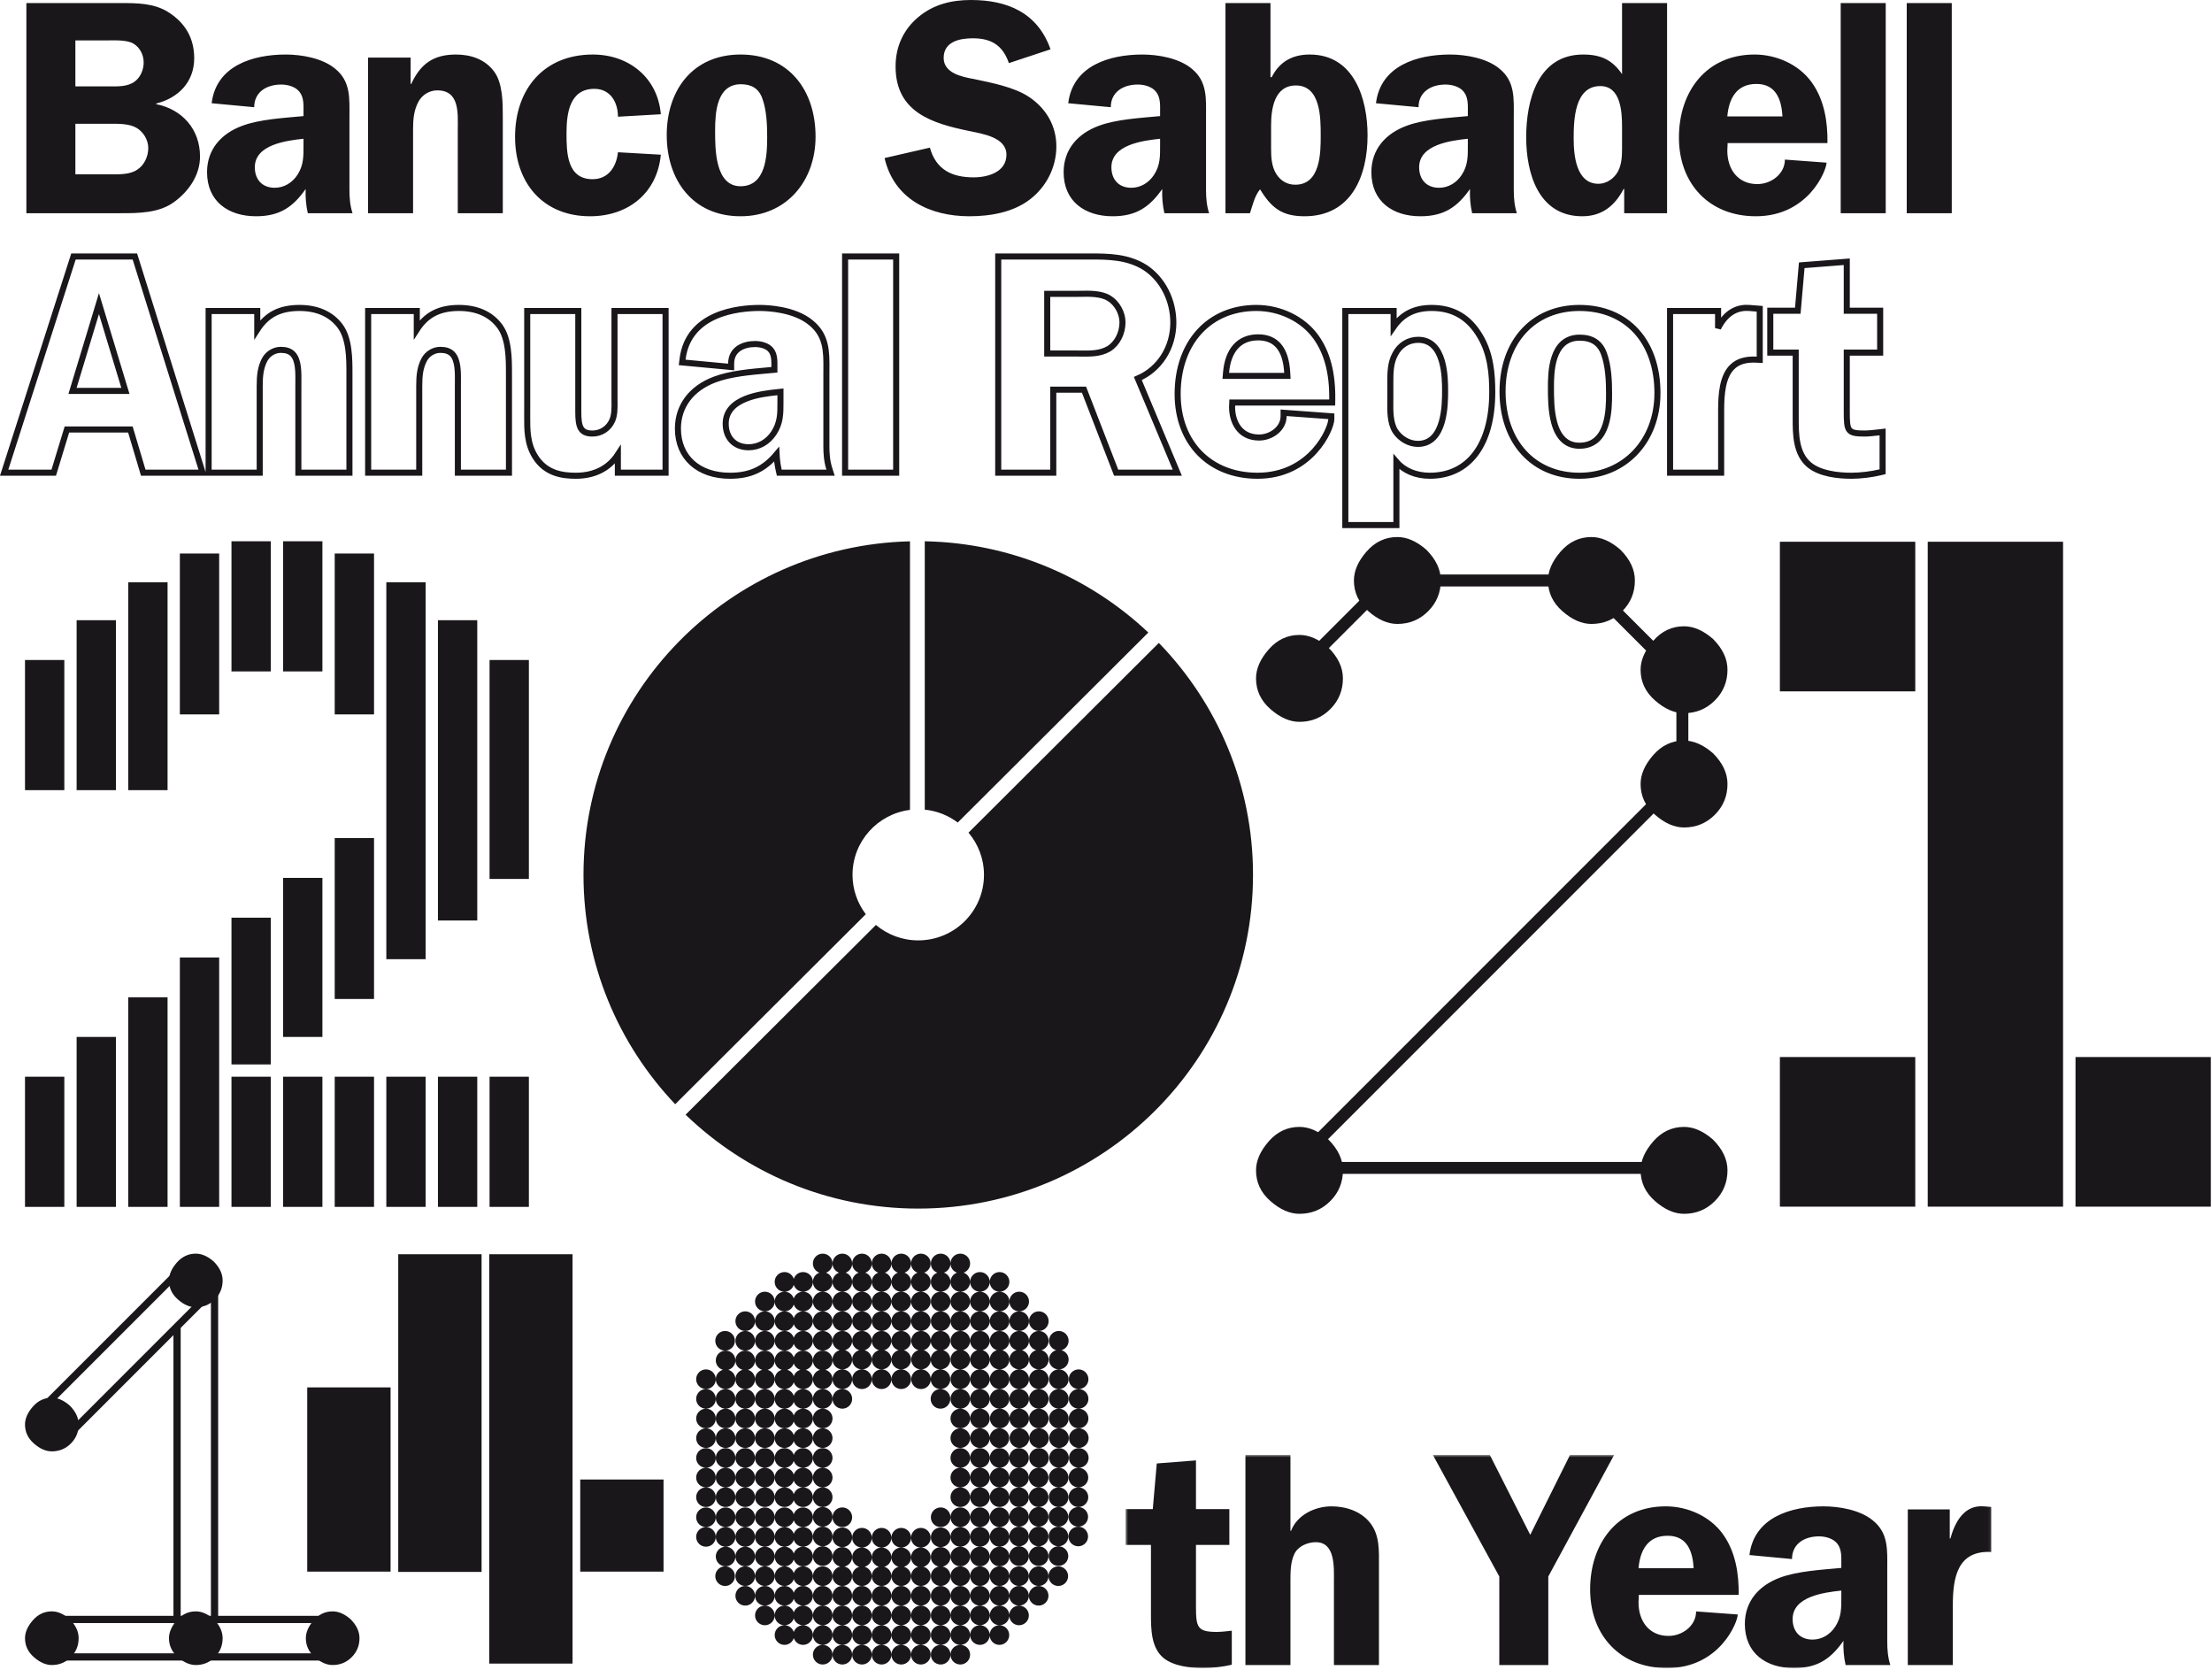 <?xml version="1.0" encoding="UTF-8"?>
<svg width="803px" height="606px" viewBox="0 0 803 606" version="1.1" xmlns="http://www.w3.org/2000/svg" xmlns:xlink="http://www.w3.org/1999/xlink">
    <!-- Generator: Sketch 60.1 (88133) - https://sketch.com -->
    <title>Group 76</title>
    <desc>Created with Sketch.</desc>
    <defs>
        <polygon id="path-1" points="0.591 0.622 314.921 0.622 314.921 78 0.591 78"></polygon>
    </defs>
    <g id="Page-1" stroke="none" stroke-width="1" fill="none" fill-rule="evenodd">
        <g id="Group-76" transform="translate(1, -1)">
            <g id="Group-5" transform="translate(0, 0.409)">
                <path d="M47.153,93.678 L26.474,93.678 L25.672,93.678 L25.427,94.442 L0.969,170.708 L0.508,172.144 L2.016,172.144 L17.692,172.144 L18.506,172.144 L18.744,171.365 C20.258,166.399 21.772,161.434 23.287,156.468 L46.333,156.468 C47.811,161.432 49.29,166.395 50.768,171.358 L51.002,172.144 L51.822,172.144 L71.056,172.144 L72.553,172.144 L72.105,170.715 L48.203,94.449 L47.961,93.678 L47.153,93.678 Z M25.755,141.041 L33.871,114.248 L34.924,110.773 L35.977,114.248 L44.092,141.041 L44.522,142.46 L43.04,142.46 L26.808,142.46 L25.325,142.46 L25.755,141.041 Z M75.836,172.144 L92.179,172.144 L93.279,172.144 L93.279,171.044 L93.279,140.693 C93.279,136.937 93.574,134.038 95.046,131.193 C96.196,128.989 98.518,127.563 100.962,127.563 C102.862,127.563 104.266,128.048 105.254,129.046 C107.401,131.215 107.356,135.694 107.32,139.292 L107.31,140.693 L107.31,171.044 L107.31,172.144 L108.41,172.144 L124.753,172.144 L125.853,172.144 L125.853,171.044 L125.853,136.135 C125.853,130.821 125.853,123.544 122.526,119.029 C119.332,114.664 114.22,112.355 107.743,112.355 C100.671,112.355 95.903,114.744 92.389,120.209 L92.389,114.567 L92.389,113.467 L91.289,113.467 L75.836,113.467 L74.736,113.467 L74.736,114.567 L74.736,171.044 L74.736,172.144 L75.836,172.144 Z M133.746,172.144 L150.089,172.144 L151.189,172.144 L151.189,171.044 L151.189,140.693 C151.189,136.937 151.485,134.038 152.956,131.193 C154.106,128.989 156.429,127.563 158.872,127.563 C160.772,127.563 162.176,128.048 163.164,129.046 C165.312,131.215 165.266,135.694 165.23,139.292 L165.22,140.693 L165.22,171.044 L165.22,172.144 L166.32,172.144 L182.663,172.144 L183.763,172.144 L183.763,171.044 L183.763,136.135 C183.763,130.821 183.763,123.544 180.436,119.029 C177.242,114.664 172.13,112.355 165.653,112.355 C158.581,112.355 153.813,114.744 150.3,120.209 L150.3,114.567 L150.3,113.467 L149.2,113.467 L133.746,113.467 L132.646,113.467 L132.646,114.567 L132.646,171.044 L132.646,172.144 L133.746,172.144 Z M240.617,171.044 L240.617,114.567 L240.617,113.467 L239.517,113.467 L223.174,113.467 L222.074,113.467 L222.074,114.567 L222.074,144.918 L222.084,146.174 C222.11,148.631 222.137,151.171 221.276,153.151 C219.997,156.104 217.231,157.937 214.058,157.937 C209.699,157.937 208.932,155.424 208.932,150.143 L208.932,114.567 L208.932,113.467 L207.832,113.467 L191.49,113.467 L190.39,113.467 L190.39,114.567 L190.39,150.143 L190.384,151.579 C190.358,156.544 190.33,161.677 193.341,166.409 C197.166,172.477 203.214,173.256 208.055,173.256 C214.78,173.256 220.062,170.561 223.297,165.575 L223.297,171.044 L223.297,172.144 L224.397,172.144 L239.517,172.144 L240.617,172.144 L240.617,171.044 Z M300.054,170.709 C299.115,167.774 298.994,164.831 298.994,162.595 L298.994,136.246 L299.002,134.612 C299.044,128.299 299.084,122.337 293.36,117.714 C287.366,112.742 277.615,112.355 274.77,112.355 C267.036,112.355 248.826,114.172 246.774,130.999 L246.637,132.122 L247.763,132.227 L263.217,133.673 L264.419,133.785 L264.419,132.577 C264.419,127.323 268.905,125.45 273.102,125.45 C275.078,125.45 277.638,126.038 278.899,127.687 C280.164,129.289 280.143,131.522 280.123,133.682 L280.118,134.467 L280.118,134.8 C279.361,134.87 278.582,134.938 277.788,135.008 C271.36,135.571 264.075,136.209 258.482,138.331 C249.978,141.504 245.098,147.998 245.098,156.146 C245.098,166.54 252.512,173.256 263.986,173.256 C271.214,173.256 276.307,170.967 280.912,165.49 C281.011,167.496 281.275,169.437 281.703,171.291 L281.9,172.144 L282.775,172.144 L299.006,172.144 L300.513,172.144 L300.054,170.709 Z M282.318,146.252 L282.319,146.772 C282.323,150.69 282.327,154.073 279.914,157.751 C277.768,161.033 274.434,162.916 270.768,162.916 C265.71,162.916 262.441,159.561 262.441,154.368 C262.441,144.934 275.517,143.533 281.101,142.935 L282.318,142.804 L282.318,144.028 L282.318,146.252 Z M306.888,172.144 L323.23,172.144 L324.33,172.144 L324.33,171.044 L324.33,94.778 L324.33,93.678 L323.23,93.678 L306.888,93.678 L305.788,93.678 L305.788,94.778 L305.788,171.044 L305.788,172.144 L306.888,172.144 Z M381.361,142.016 L392.515,142.016 C396.316,151.824 400.116,161.633 403.916,171.441 L404.189,172.144 L404.942,172.144 L424.731,172.144 L426.385,172.144 L425.746,170.619 C421.184,159.735 416.622,148.851 412.06,137.967 C419.923,134.601 424.942,126.763 424.942,117.68 C424.942,109.531 421.046,101.894 414.776,97.751 C408.427,93.678 401.082,93.678 394.603,93.678 L362.473,93.678 L361.373,93.678 L361.373,94.778 L361.373,171.044 L361.373,172.144 L362.473,172.144 L380.261,172.144 L381.361,172.144 L381.361,171.044 L381.361,142.016 Z M380.261,107.241 L389.6,107.241 C390.101,107.241 390.642,107.231 391.21,107.22 C394.597,107.157 398.813,107.078 401.637,108.856 C404.487,110.59 406.487,114.177 406.487,117.569 C406.487,121.548 404.536,125.319 401.516,127.177 C398.426,128.989 394.891,128.948 391.472,128.908 L390.045,128.897 L380.261,128.897 L379.161,128.897 L379.161,127.797 L379.161,108.341 L379.161,107.241 L380.261,107.241 Z M482.629,145.601 C482.768,136.027 480.808,128.574 476.639,122.816 C471.967,116.364 463.702,112.355 455.07,112.355 C437.987,112.355 426.509,124.905 426.509,143.584 C426.509,161.331 438.165,173.256 455.514,173.256 C475.002,173.256 482.296,156.187 482.296,152.7 L482.296,151.678 L481.276,151.603 L466.156,150.491 L464.976,150.404 L464.976,151.588 C464.976,156.25 460.371,159.382 456.07,159.382 C448.84,159.382 446.275,153.447 446.275,148.364 C446.298,147.804 446.32,147.245 446.343,146.685 L481.529,146.685 L482.613,146.685 L482.629,145.601 Z M444.079,135.818 C444.79,127.57 448.93,123.028 455.737,123.028 C462.272,123.028 465.821,127.343 466.285,135.853 L466.348,137.013 L465.186,137.013 L445.175,137.013 L443.976,137.013 L444.079,135.818 Z M503.719,139.359 C503.719,135.885 503.719,132.292 505.526,129.041 C507.188,125.843 510.296,123.918 513.825,123.918 C523.596,123.918 523.596,137.883 523.596,142.472 C523.596,147.226 523.596,161.693 513.713,161.693 C510.522,161.693 507.278,159.835 505.448,156.959 C503.622,153.952 503.67,149.715 503.709,146.31 L503.719,144.918 L503.719,139.359 Z M487.377,114.567 L487.377,190.055 L487.377,191.155 L488.477,191.155 L504.82,191.155 L505.919,191.155 L505.919,190.055 L505.919,168.198 C508.667,171.413 512.986,173.256 518.049,173.256 C532.243,173.256 540.717,161.914 540.717,142.917 C540.717,136.562 540.197,129.189 536.339,122.678 C532.268,115.733 526.503,112.355 518.716,112.355 C512.614,112.355 508.154,114.546 504.919,119.194 L504.919,114.567 L504.919,113.467 L503.819,113.467 L488.477,113.467 L487.377,113.467 L487.377,114.567 Z M572.349,112.355 C555.665,112.355 544.456,124.548 544.456,142.694 C544.456,160.974 555.665,173.256 572.349,173.256 C588.769,173.256 600.687,160.637 600.687,143.25 C600.687,124.482 589.564,112.355 572.349,112.355 Z M572.46,123.139 C576.964,123.139 579.848,125.049 581.276,128.977 C582.911,133.416 583.121,138.996 583.121,143.361 C583.121,149.047 583.121,162.36 572.349,162.36 C567.815,162.36 564.741,159.548 563.212,154 C562.02,149.671 562.021,144.604 562.021,141.251 C562.021,136.135 562.021,123.139 572.46,123.139 Z M605.268,114.567 L605.268,171.044 L605.268,172.144 L606.368,172.144 L622.71,172.144 L623.81,172.144 L623.81,171.044 L623.81,149.476 C623.81,143.598 624.3,137.125 627.935,133.68 C629.97,131.751 632.824,130.913 636.66,131.119 L637.818,131.181 L637.818,130.02 L637.818,113.678 L637.818,112.662 L636.806,112.581 L634.027,112.359 C630.456,112.08 625.903,113.285 622.699,119.672 L622.699,114.567 L622.699,113.467 L621.599,113.467 L606.368,113.467 L605.268,113.467 L605.268,114.567 Z M680.434,113.356 L669.416,113.356 L669.416,96.779 L669.416,95.59 L668.231,95.682 L654,96.794 L653.071,96.867 L652.99,97.795 C652.538,102.982 652.085,108.169 651.633,113.356 L642.746,113.356 L641.646,113.356 L641.646,114.456 L641.646,127.463 L641.646,128.563 L642.746,128.563 L650.874,128.563 L650.874,152.367 C650.874,158.095 650.874,165.224 655.83,169.334 C659.793,172.576 666.318,173.256 671.096,173.256 C674.311,173.256 678.427,172.764 681.582,172.002 L682.424,171.799 L682.424,170.933 L682.424,158.592 L682.424,157.355 L681.195,157.5 C679.465,157.703 677.297,157.937 675.876,157.937 C669.656,157.937 669.416,157.029 669.416,149.921 L669.416,128.563 L680.434,128.563 L681.534,128.563 L681.534,127.463 L681.534,114.456 L681.534,113.356 L680.434,113.356 Z" id="Stroke-1" stroke="#1A171B" stroke-width="2.2"></path>
                <path d="M8.575,1.703 L8.575,77.969 L42.706,77.969 C49.265,77.969 56.714,77.969 62.272,73.855 C67.609,69.964 71.611,64.072 71.611,57.402 C71.611,47.507 65.163,40.281 55.713,38.391 L55.713,38.168 C63.718,36.167 69.499,30.386 69.499,21.714 C69.499,14.488 66.275,8.929 60.16,5.038 C54.935,1.703 48.709,1.703 42.706,1.703 L8.575,1.703 Z M26.363,15.266 L37.147,15.266 C40.149,15.266 44.818,14.933 47.375,16.378 C49.821,17.823 51.155,20.492 51.155,23.271 C51.155,25.828 50.043,28.607 47.931,30.164 C45.263,32.165 41.594,31.943 38.481,31.943 L26.363,31.943 L26.363,15.266 Z M26.363,45.506 L39.482,45.506 C42.372,45.506 45.93,45.506 48.487,46.951 C51.044,48.396 52.823,51.398 52.823,54.289 C52.823,57.402 51.377,60.514 48.82,62.182 C46.041,64.072 41.927,63.85 38.703,63.85 L26.363,63.85 L26.363,45.506 Z M126.969,77.969 C126.079,75.19 125.857,72.41 125.857,69.52 L125.857,43.171 C125.857,36.39 126.413,30.164 120.632,25.494 C116.073,21.714 108.514,20.38 102.733,20.38 C90.837,20.38 77.496,24.383 75.828,38.057 L91.281,39.502 C91.281,33.944 95.84,31.276 101.065,31.276 C103.511,31.276 106.29,32.054 107.735,33.944 C109.403,36.056 109.181,38.947 109.181,41.392 L109.181,42.726 C102.288,43.394 93.283,43.838 86.835,46.284 C79.386,49.063 74.161,54.733 74.161,63.071 C74.161,73.744 81.943,79.081 91.949,79.081 C100.398,79.081 105.29,75.857 109.959,69.186 C109.848,72.077 110.07,75.078 110.737,77.969 L126.969,77.969 Z M109.181,53.177 C109.181,57.179 109.292,60.514 106.957,64.072 C105.067,66.963 102.065,68.741 98.73,68.741 C94.172,68.741 91.504,65.74 91.504,61.293 C91.504,53.066 102.955,51.62 109.181,50.953 L109.181,53.177 Z M132.609,77.969 L148.952,77.969 L148.952,47.618 C148.952,44.061 149.174,40.837 150.842,37.612 C152.176,35.055 154.844,33.388 157.735,33.388 C165.962,33.388 165.184,41.837 165.184,47.618 L165.184,77.969 L181.526,77.969 L181.526,43.06 C181.526,37.946 181.526,30.831 178.413,26.606 C175.078,22.048 169.853,20.38 164.516,20.38 C156.29,20.38 151.62,23.827 148.285,31.053 L148.063,31.053 L148.063,21.492 L132.609,21.492 L132.609,77.969 Z M238.896,42.059 C237.785,28.83 227.334,20.38 214.216,20.38 C196.428,20.38 185.977,32.943 185.977,50.286 C185.977,66.963 196.094,79.081 213.215,79.081 C227.001,79.081 237.562,70.743 238.896,56.734 L223.332,55.845 C222.776,61.07 219.886,65.628 214.105,65.628 C204.766,65.628 204.655,55.845 204.655,48.952 C204.655,41.726 205.766,32.832 214.772,32.832 C220.664,32.832 223.332,37.835 223.332,42.949 L238.896,42.059 Z M267.828,20.38 C250.596,20.38 241.035,33.165 241.035,49.619 C241.035,65.962 250.485,79.081 267.828,79.081 C284.505,79.081 295.066,66.296 295.066,50.175 C295.066,33.499 285.505,20.38 267.828,20.38 L267.828,20.38 Z M267.939,31.164 C271.719,31.164 274.388,32.61 275.722,36.278 C277.278,40.503 277.5,45.839 277.5,50.286 C277.5,57.068 277.056,68.186 267.828,68.186 C258.49,68.186 258.601,54.4 258.601,47.952 C258.601,41.504 259.157,31.164 267.939,31.164 L267.939,31.164 Z M380.367,18.49 C375.698,5.261 364.803,0.591 351.462,0.591 C344.458,0.591 337.898,2.148 332.34,6.817 C326.892,11.375 324.113,17.601 324.113,24.716 C324.113,41.392 337.454,45.395 351.017,48.174 C355.686,49.175 364.358,50.398 364.358,56.734 C364.358,63.071 357.576,64.961 352.462,64.961 C344.569,64.961 338.788,62.182 336.564,54.177 L320.111,57.957 C323.557,72.855 336.564,79.081 350.906,79.081 C358.577,79.081 366.915,77.635 373.03,72.855 C378.922,68.297 382.48,61.182 382.48,53.733 C382.48,46.173 378.7,39.836 372.474,35.722 C367.137,32.165 358.799,30.608 352.574,29.274 C348.238,28.496 341.567,27.162 341.567,21.603 C341.567,15.711 347.348,14.488 352.129,14.488 C358.911,14.488 363.024,17.045 365.247,23.493 L380.367,18.49 Z M437.926,77.969 C437.037,75.19 436.815,72.41 436.815,69.52 L436.815,43.171 C436.815,36.39 437.37,30.164 431.589,25.494 C427.031,21.714 419.471,20.38 413.69,20.38 C401.794,20.38 388.453,24.383 386.786,38.057 L402.239,39.502 C402.239,33.944 406.797,31.276 412.023,31.276 C414.468,31.276 417.248,32.054 418.693,33.944 C420.361,36.056 420.138,38.947 420.138,41.392 L420.138,42.726 C413.245,43.394 404.24,43.838 397.792,46.284 C390.343,49.063 385.118,54.733 385.118,63.071 C385.118,73.744 392.9,79.081 402.906,79.081 C411.355,79.081 416.247,75.857 420.916,69.186 C420.805,72.077 421.028,75.078 421.695,77.969 L437.926,77.969 Z M420.138,53.177 C420.138,57.179 420.249,60.514 417.915,64.072 C416.025,66.963 413.023,68.741 409.688,68.741 C405.13,68.741 402.461,65.74 402.461,61.293 C402.461,53.066 413.912,51.62 420.138,50.953 L420.138,53.177 Z M460.432,46.173 C460.432,40.169 461.544,31.609 469.437,31.609 C478.442,31.609 478.442,43.394 478.442,49.731 C478.442,55.845 478.442,67.63 469.215,67.63 C466.213,67.63 463.879,66.184 462.322,63.739 C460.543,60.959 460.432,57.402 460.432,54.289 L460.432,46.173 Z M443.867,77.969 L452.761,77.969 C453.762,74.967 454.429,71.743 456.43,69.297 C460.543,76.079 464.434,79.081 472.55,79.081 C489.56,79.081 495.452,64.517 495.452,49.731 C495.452,36.39 490.561,20.38 474.44,20.38 C468.103,20.38 463.434,23.049 460.655,28.607 L460.21,28.607 L460.21,1.703 L443.867,1.703 L443.867,77.969 Z M549.643,77.969 C548.753,75.19 548.531,72.41 548.531,69.52 L548.531,43.171 C548.531,36.39 549.087,30.164 543.306,25.494 C538.748,21.714 531.188,20.38 525.407,20.38 C513.511,20.38 500.17,24.383 498.502,38.057 L513.956,39.502 C513.956,33.944 518.514,31.276 523.739,31.276 C526.185,31.276 528.964,32.054 530.41,33.944 C532.077,36.056 531.855,38.947 531.855,41.392 L531.855,42.726 C524.962,43.394 515.957,43.838 509.509,46.284 C502.06,49.063 496.835,54.733 496.835,63.071 C496.835,73.744 504.617,79.081 514.623,79.081 C523.072,79.081 527.964,75.857 532.633,69.186 C532.522,72.077 532.744,75.078 533.411,77.969 L549.643,77.969 Z M531.855,53.177 C531.855,57.179 531.966,60.514 529.631,64.072 C527.741,66.963 524.74,68.741 521.404,68.741 C516.846,68.741 514.178,65.74 514.178,61.293 C514.178,53.066 525.629,51.62 531.855,50.953 L531.855,53.177 Z M604.178,77.969 L604.178,1.703 L587.835,1.703 L587.835,27.496 C584.278,22.27 580.053,20.38 573.716,20.38 C557.262,20.38 553.038,36.945 553.038,50.398 C553.038,63.516 557.485,79.081 573.383,79.081 C580.609,79.081 585.278,75.19 588.391,69.186 L588.614,69.186 L588.614,77.969 L604.178,77.969 Z M587.835,54.4 C587.835,57.179 587.724,60.181 586.39,62.738 C585.056,65.295 582.277,67.296 579.275,67.296 C571.159,67.296 570.27,56.957 570.27,50.842 C570.27,44.061 570.603,31.831 579.942,31.831 C587.391,31.831 587.835,41.17 587.835,46.618 L587.835,54.4 Z M662.405,52.51 C662.516,44.839 661.293,36.834 656.624,30.386 C651.954,23.938 643.838,20.38 635.945,20.38 C618.379,20.38 608.485,33.833 608.485,50.509 C608.485,67.296 619.491,79.081 636.39,79.081 C655.512,79.081 662.071,62.404 662.071,59.625 L646.951,58.513 C646.951,63.739 641.948,67.407 636.946,67.407 C629.83,67.407 626.05,61.96 626.05,55.289 L626.162,52.51 L662.405,52.51 Z M626.05,42.838 C626.606,36.39 629.386,31.053 636.612,31.053 C643.727,31.053 645.728,36.723 646.062,42.838 L626.05,42.838 Z M667.211,77.969 L683.554,77.969 L683.554,1.703 L667.211,1.703 L667.211,77.969 Z M691.185,77.969 L707.528,77.969 L707.528,1.703 L691.185,1.703 L691.185,77.969 Z" id="Fill-3" fill="#1A171B"></path>
            </g>
            <polygon id="Fill-6" fill="#1A171B" points="101.768 244.683 116.042 244.683 116.042 197.446 101.768 197.446"></polygon>
            <polygon id="Fill-7" fill="#1A171B" points="101.768 439.02 116.042 439.02 116.042 391.783 101.768 391.783"></polygon>
            <polygon id="Fill-8" fill="#1A171B" points="83.03 439.02 97.304 439.02 97.304 391.783 83.03 391.783"></polygon>
            <polygon id="Fill-9" fill="#1A171B" points="176.72 439.02 190.994 439.02 190.994 391.783 176.72 391.783"></polygon>
            <polygon id="Fill-10" fill="#1A171B" points="157.982 335.084 172.256 335.084 172.256 226.097 157.982 226.097"></polygon>
            <polygon id="Fill-11" fill="#1A171B" points="45.554 439.02 59.828 439.02 59.828 362.946 45.554 362.946"></polygon>
            <polygon id="Fill-12" fill="#1A171B" points="26.816 439.02 41.09 439.02 41.09 377.341 26.816 377.341"></polygon>
            <polygon id="Fill-13" fill="#1A171B" points="26.816 287.776 41.09 287.776 41.09 226.097 26.816 226.097"></polygon>
            <polygon id="Fill-14" fill="#1A171B" points="8.078 439.02 22.352 439.02 22.352 391.783 8.078 391.783"></polygon>
            <polygon id="Fill-15" fill="#1A171B" points="45.554 287.776 59.828 287.776 59.828 212.323 45.554 212.323"></polygon>
            <polygon id="Fill-16" fill="#1A171B" points="8.078 287.776 22.352 287.776 22.352 240.539 8.078 240.539"></polygon>
            <polygon id="Fill-17" fill="#1A171B" points="139.244 439.02 153.518 439.02 153.518 391.783 139.244 391.783"></polygon>
            <polygon id="Fill-18" fill="#1A171B" points="120.506 439.02 134.78 439.02 134.78 391.783 120.506 391.783"></polygon>
            <polygon id="Fill-19" fill="#1A171B" points="157.982 439.02 172.256 439.02 172.256 391.783 157.982 391.783"></polygon>
            <polygon id="Fill-20" fill="#1A171B" points="64.292 439.02 78.566 439.02 78.566 348.503 64.292 348.503"></polygon>
            <polygon id="Fill-21" fill="#1A171B" points="139.244 349.125 153.518 349.125 153.518 212.323 139.244 212.323"></polygon>
            <polygon id="Fill-22" fill="#1A171B" points="176.72 320 190.994 320 190.994 240.54 176.72 240.54"></polygon>
            <polygon id="Fill-23" fill="#1A171B" points="120.506 363.567 134.78 363.567 134.78 305.176 120.506 305.176"></polygon>
            <polygon id="Fill-24" fill="#1A171B" points="120.506 260.284 134.78 260.284 134.78 201.893 120.506 201.893"></polygon>
            <polygon id="Fill-25" fill="#1A171B" points="64.292 260.284 78.566 260.284 78.566 201.893 64.292 201.893"></polygon>
            <polygon id="Fill-26" fill="#1A171B" points="101.768 377.341 116.042 377.341 116.042 319.618 101.768 319.618"></polygon>
            <polygon id="Fill-27" fill="#1A171B" points="83.03 387.32 97.304 387.32 97.304 334.061 83.03 334.061"></polygon>
            <polygon id="Fill-28" fill="#1A171B" points="83.03 244.683 97.304 244.683 97.304 197.446 83.03 197.446"></polygon>
            <g id="Group-45" transform="translate(210, 195.409)" fill="#1A171B">
                <path d="M209.679,38.924 L140.586,107.791 C144.087,111.929 146.205,117.269 146.205,123.106 C146.205,136.241 135.521,146.89 122.343,146.89 C116.487,146.89 111.13,144.778 106.978,141.289 L37.886,210.155 C59.753,231.236 89.517,244.231 122.343,244.231 C189.459,244.231 243.868,190.002 243.868,123.105 C243.868,90.387 230.83,60.72 209.679,38.924 L209.679,38.924 Z M136.678,104.124 C133.276,101.568 129.181,99.88 124.708,99.441 L124.708,2.038 C156.131,2.638 184.619,15.113 205.864,35.165 L136.678,104.124 Z M98.481,123.106 C98.481,110.986 107.584,101.004 119.343,99.53 L119.343,2.054 C53.618,3.646 0.818,57.212 0.818,123.105 C0.818,155.36 13.492,184.646 34.114,206.352 L103.3,137.394 C100.288,133.413 98.481,128.475 98.481,123.106 L98.481,123.106 Z" id="Fill-29"></path>
                <path d="M260.735,67.575 C265.108,67.575 268.834,66.044 271.904,62.976 C274.966,59.915 276.505,56.187 276.505,51.803 C276.505,47.861 274.748,44.145 271.248,40.632 C267.738,37.573 264.236,36.034 260.735,36.034 C256.351,36.034 252.624,37.788 249.565,41.289 C246.494,44.802 244.964,48.302 244.964,51.803 C244.964,56.187 246.708,59.915 250.221,62.976 C253.722,66.044 257.224,67.575 260.735,67.575" id="Fill-31"></path>
                <path d="M296.268,32.041 C300.641,32.041 304.368,30.51 307.438,27.44 C310.497,24.381 312.039,20.653 312.039,16.269 C312.039,12.327 310.282,8.609 306.781,5.098 C303.271,2.039 299.769,0.5 296.268,0.5 C291.884,0.5 288.157,2.254 285.098,5.755 C282.028,9.268 280.497,12.768 280.497,16.269 C280.497,20.653 282.242,24.381 285.755,27.44 C289.256,30.51 292.758,32.041 296.268,32.041" id="Fill-33"></path>
                <path d="M366.724,32.041 C371.098,32.041 374.825,30.51 377.894,27.44 C380.954,24.381 382.495,20.653 382.495,16.269 C382.495,12.327 380.738,8.609 377.238,5.098 C373.728,2.039 370.226,0.5 366.724,0.5 C362.341,0.5 358.613,2.254 355.555,5.755 C352.485,9.268 350.954,12.768 350.954,16.269 C350.954,20.653 352.699,24.381 356.212,27.44 C359.712,30.51 363.214,32.041 366.724,32.041" id="Fill-35"></path>
                <path d="M400.34,64.431 C404.713,64.431 408.44,62.9 411.51,59.83 C414.569,56.771 416.111,53.043 416.111,48.659 C416.111,44.717 414.354,40.999 410.853,37.488 C407.343,34.429 403.841,32.89 400.34,32.89 C395.956,32.89 392.229,34.644 389.17,38.145 C386.1,41.658 384.569,45.158 384.569,48.659 C384.569,53.043 386.314,56.771 389.827,59.83 C393.328,62.9 396.83,64.431 400.34,64.431" id="Fill-37"></path>
                <path d="M400.34,105.912 C404.713,105.912 408.44,104.382 411.51,101.311 C414.569,98.252 416.111,94.525 416.111,90.141 C416.111,86.198 414.354,82.481 410.853,78.969 C407.343,75.91 403.841,74.371 400.34,74.371 C395.956,74.371 392.229,76.126 389.17,79.626 C386.1,83.139 384.569,86.639 384.569,90.141 C384.569,94.525 386.314,98.252 389.827,101.311 C393.328,104.382 396.83,105.912 400.34,105.912" id="Fill-39"></path>
                <path d="M400.34,246.129 C404.713,246.129 408.44,244.598 411.51,241.528 C414.569,238.469 416.111,234.741 416.111,230.357 C416.111,226.415 414.354,222.697 410.853,219.186 C407.343,216.127 403.841,214.588 400.34,214.588 C395.956,214.588 392.229,216.342 389.17,219.843 C386.1,223.356 384.569,226.856 384.569,230.357 C384.569,234.741 386.314,238.469 389.827,241.528 C393.328,244.598 396.83,246.129 400.34,246.129" id="Fill-41"></path>
                <path d="M260.735,246.129 C265.108,246.129 268.834,244.598 271.904,241.528 C274.964,238.469 276.505,234.741 276.505,230.357 C276.505,226.415 274.748,222.697 271.248,219.186 C267.738,216.127 264.236,214.588 260.735,214.588 C256.351,214.588 252.624,216.342 249.565,219.843 C246.494,223.356 244.964,226.856 244.964,230.357 C244.964,234.741 246.708,238.469 250.221,241.528 C253.722,244.598 257.224,246.129 260.735,246.129" id="Fill-43"></path>
            </g>
            <polyline id="Stroke-46" stroke="#1A171B" stroke-width="4.335" points="467.328 247.214 502.862 211.68 574.2 211.68 609.732 247.214 609.732 282.748 467.599 424.881 609.732 424.881"></polyline>
            <path d="M698.804,438.943 L747.93,438.943 L747.93,197.617 L698.804,197.617 L698.804,438.943 Z M645.132,251.923 L694.28,251.923 L694.28,197.617 L645.132,197.617 L645.132,251.923 Z M752.452,438.943 L801.578,438.943 L801.578,384.637 L752.452,384.637 L752.452,438.943 Z M645.132,438.943 L694.28,438.943 L694.28,384.637 L645.132,384.637 L645.132,438.943 Z" id="Fill-47" fill="#1A171B"></path>
            <polygon id="Fill-48" fill="#1A171B" points="176.609 604.775 206.851 604.775 206.851 456.215 176.609 456.215"></polygon>
            <polygon id="Fill-49" fill="#1A171B" points="143.568 571.506 173.824 571.506 173.824 456.215 143.568 456.215"></polygon>
            <polygon id="Fill-50" fill="#1A171B" points="110.528 571.397 140.784 571.397 140.784 504.536 110.528 504.536"></polygon>
            <polygon id="Fill-51" fill="#1A171B" points="209.634 571.397 239.876 571.397 239.876 537.966 209.634 537.966"></polygon>
            <g id="Group-62" transform="translate(8, 455.409)" fill="#1A171B">
                <path d="M386.189,67.539 C386.189,65.572 384.594,63.976 382.626,63.976 C380.658,63.976 379.063,65.572 379.063,67.539 C379.063,69.508 380.658,71.103 382.626,71.103 C384.594,71.103 386.189,69.508 386.189,67.539 M382.557,56.851 C380.589,56.851 378.993,58.445 378.993,60.414 C378.993,62.381 380.589,63.976 382.557,63.976 C384.524,63.976 386.12,62.381 386.12,60.414 C386.12,58.445 384.524,56.851 382.557,56.851 M382.557,56.851 C384.524,56.851 386.12,55.256 386.12,53.287 C386.12,51.32 384.524,49.725 382.557,49.725 C380.589,49.725 378.993,51.32 378.993,53.287 C378.993,55.256 380.589,56.851 382.557,56.851 M382.557,49.725 C384.524,49.725 386.12,48.129 386.12,46.162 C386.12,44.193 384.524,42.598 382.557,42.598 C380.589,42.598 378.993,44.193 378.993,46.162 C378.993,48.129 380.589,49.725 382.557,49.725 M375.37,56.851 C373.403,56.851 371.807,58.445 371.807,60.414 C371.807,62.381 373.403,63.976 375.37,63.976 C377.338,63.976 378.934,62.381 378.934,60.414 C378.934,58.445 377.338,56.851 375.37,56.851 M375.37,56.851 C377.338,56.851 378.934,55.256 378.934,53.287 C378.934,51.32 377.338,49.725 375.37,49.725 C373.403,49.725 371.807,51.32 371.807,53.287 C371.807,55.256 373.403,56.851 375.37,56.851 M375.37,49.725 C377.338,49.725 378.934,48.129 378.934,46.162 C378.934,44.193 377.338,42.598 375.37,42.598 C373.403,42.598 371.807,44.193 371.807,46.162 C371.807,48.129 373.403,49.725 375.37,49.725 M375.37,42.598 C377.338,42.598 378.934,41.004 378.934,39.035 C378.934,37.406 377.834,36.049 376.342,35.623 C377.834,35.199 378.934,33.84 378.934,32.211 C378.934,30.244 377.338,28.648 375.37,28.648 C373.403,28.648 371.807,30.244 371.807,32.211 C371.807,33.84 372.907,35.199 374.399,35.623 C372.907,36.049 371.807,37.406 371.807,39.035 C371.807,41.004 373.403,42.598 375.37,42.598 M375.311,85.416 C377.278,85.416 378.874,83.82 378.874,81.853 C378.874,79.885 377.278,78.291 375.311,78.291 C373.343,78.291 371.748,79.885 371.748,81.853 C371.748,83.82 373.343,85.416 375.311,85.416 M375.311,85.416 C373.343,85.416 371.748,87.012 371.748,88.98 C371.748,90.947 373.343,92.543 375.311,92.543 C377.278,92.543 378.874,90.947 378.874,88.98 C378.874,87.012 377.278,85.416 375.311,85.416 M371.748,74.726 C371.748,72.76 370.152,71.164 368.184,71.164 C366.217,71.164 364.621,72.76 364.621,74.726 C364.621,76.695 366.217,78.291 368.184,78.291 C370.152,78.291 371.748,76.695 371.748,74.726 M371.748,67.539 C371.748,65.572 370.152,63.976 368.184,63.976 C366.217,63.976 364.621,65.572 364.621,67.539 C364.621,69.508 366.217,71.103 368.184,71.103 C370.152,71.103 371.748,69.508 371.748,67.539 M364.621,67.539 C364.621,65.572 363.026,63.976 361.058,63.976 C359.09,63.976 357.495,65.572 357.495,67.539 C357.495,69.508 359.09,71.103 361.058,71.103 C363.026,71.103 364.621,69.508 364.621,67.539 M368.115,56.851 C366.147,56.851 364.552,58.445 364.552,60.414 C364.552,62.381 366.147,63.976 368.115,63.976 C370.083,63.976 371.678,62.381 371.678,60.414 C371.678,58.445 370.083,56.851 368.115,56.851 M368.115,56.851 C370.083,56.851 371.678,55.256 371.678,53.287 C371.678,51.32 370.083,49.725 368.115,49.725 C366.147,49.725 364.552,51.32 364.552,53.287 C364.552,55.256 366.147,56.851 368.115,56.851 M368.115,49.725 C370.083,49.725 371.678,48.129 371.678,46.162 C371.678,44.193 370.083,42.598 368.115,42.598 C366.147,42.598 364.552,44.193 364.552,46.162 C364.552,48.129 366.147,49.725 368.115,49.725 M368.115,42.598 C370.083,42.598 371.678,41.004 371.678,39.035 C371.678,37.406 370.579,36.049 369.086,35.623 C370.579,35.199 371.678,33.84 371.678,32.211 C371.678,30.244 370.083,28.648 368.115,28.648 C366.147,28.648 364.552,30.244 364.552,32.211 C364.552,33.84 365.651,35.199 367.144,35.623 C365.651,36.049 364.552,37.406 364.552,39.035 C364.552,41.004 366.147,42.598 368.115,42.598 M368.115,28.648 C370.083,28.648 371.678,27.053 371.678,25.086 C371.678,23.117 370.083,21.521 368.115,21.521 C366.147,21.521 364.552,23.117 364.552,25.086 C364.552,27.053 366.147,28.648 368.115,28.648 M364.552,25.086 C364.552,23.117 362.957,21.521 360.989,21.521 C359.021,21.521 357.426,23.117 357.426,25.086 C357.426,27.053 359.021,28.648 360.989,28.648 C362.957,28.648 364.552,27.053 364.552,25.086 M360.989,21.521 C362.957,21.521 364.552,19.926 364.552,17.959 C364.552,15.99 362.957,14.396 360.989,14.396 C359.021,14.396 357.426,15.99 357.426,17.959 C357.426,19.926 359.021,21.521 360.989,21.521 M357.426,17.959 C357.426,15.99 355.831,14.396 353.863,14.396 C351.895,14.396 350.3,15.99 350.3,17.959 C350.3,19.926 351.895,21.521 353.863,21.521 C355.831,21.521 357.426,19.926 357.426,17.959 M353.863,14.396 C355.831,14.396 357.426,12.801 357.426,10.832 C357.426,8.865 355.831,7.269 353.863,7.269 C351.895,7.269 350.3,8.865 350.3,10.832 C350.3,12.801 351.895,14.396 353.863,14.396 M350.3,10.832 C350.3,8.865 348.704,7.269 346.737,7.269 C344.769,7.269 343.173,8.865 343.173,10.832 C343.173,12.801 344.769,14.396 346.737,14.396 C348.704,14.396 350.3,12.801 350.3,10.832 M343.173,10.832 C343.173,9.289 342.186,7.986 340.813,7.492 C342.186,6.998 343.173,5.695 343.173,4.152 C343.173,2.184 341.578,0.588 339.61,0.588 C337.643,0.588 336.047,2.184 336.047,4.152 C336.047,5.695 337.035,6.998 338.408,7.492 C337.035,7.986 336.047,9.289 336.047,10.832 C336.047,12.801 337.643,14.396 339.61,14.396 C341.578,14.396 343.173,12.801 343.173,10.832 M336.047,4.152 C336.047,2.184 334.452,0.588 332.484,0.588 C330.516,0.588 328.921,2.184 328.921,4.152 C328.921,5.695 329.909,6.998 331.282,7.492 C329.909,7.986 328.921,9.289 328.921,10.832 C328.921,12.801 330.516,14.396 332.484,14.396 C334.452,14.396 336.047,12.801 336.047,10.832 C336.047,9.289 335.06,7.986 333.686,7.492 C335.06,6.998 336.047,5.695 336.047,4.152 M332.484,14.396 C330.516,14.396 328.921,15.99 328.921,17.959 C328.921,19.926 330.516,21.521 332.484,21.521 C334.452,21.521 336.047,19.926 336.047,17.959 C336.047,15.99 334.452,14.396 332.484,14.396 M332.484,21.521 C330.516,21.521 328.921,23.117 328.921,25.086 C328.921,27.053 330.516,28.648 332.484,28.648 C334.452,28.648 336.047,27.053 336.047,25.086 C336.047,23.117 334.452,21.521 332.484,21.521 M336.047,25.086 C336.047,27.053 337.643,28.648 339.61,28.648 C341.578,28.648 343.173,27.053 343.173,25.086 C343.173,23.117 341.578,21.521 339.61,21.521 C337.643,21.521 336.047,23.117 336.047,25.086 M339.61,28.648 C337.643,28.648 336.047,30.244 336.047,32.211 C336.047,33.84 337.146,35.199 338.639,35.623 C337.146,36.049 336.047,37.406 336.047,39.035 C336.047,41.004 337.643,42.598 339.61,42.598 C341.578,42.598 343.173,41.004 343.173,39.035 C343.173,37.406 342.074,36.049 340.582,35.623 C342.074,35.199 343.173,33.84 343.173,32.211 C343.173,30.244 341.578,28.648 339.61,28.648 M339.61,42.598 C337.643,42.598 336.047,44.193 336.047,46.162 C336.047,48.129 337.643,49.725 339.61,49.725 C341.578,49.725 343.173,48.129 343.173,46.162 C343.173,44.193 341.578,42.598 339.61,42.598 M339.61,49.725 C337.643,49.725 336.047,51.32 336.047,53.287 C336.047,55.256 337.643,56.851 339.61,56.851 C341.578,56.851 343.173,55.256 343.173,53.287 C343.173,51.32 341.578,49.725 339.61,49.725 M339.61,56.851 C337.643,56.851 336.047,58.445 336.047,60.414 C336.047,62.381 337.643,63.976 339.61,63.976 C341.578,63.976 343.173,62.381 343.173,60.414 C343.173,58.445 341.578,56.851 339.61,56.851 M339.61,63.976 C337.643,63.976 336.047,65.572 336.047,67.539 C336.047,69.508 337.643,71.103 339.61,71.103 C341.578,71.103 343.173,69.508 343.173,67.539 C343.173,65.572 341.578,63.976 339.61,63.976 M343.173,67.539 C343.173,69.508 344.769,71.103 346.737,71.103 C348.603,71.103 350.117,69.662 350.27,67.836 C350.423,69.662 351.937,71.103 353.803,71.103 C355.771,71.103 357.366,69.508 357.366,67.539 C357.366,65.572 355.771,63.976 353.803,63.976 C351.937,63.976 350.423,65.416 350.27,67.242 C350.117,65.416 348.603,63.976 346.737,63.976 C344.769,63.976 343.173,65.572 343.173,67.539 M346.737,63.976 C348.704,63.976 350.3,62.381 350.3,60.414 C350.3,58.445 348.704,56.851 346.737,56.851 C344.769,56.851 343.173,58.445 343.173,60.414 C343.173,62.381 344.769,63.976 346.737,63.976 M346.737,56.851 C348.704,56.851 350.3,55.256 350.3,53.287 C350.3,51.32 348.704,49.725 346.737,49.725 C344.769,49.725 343.173,51.32 343.173,53.287 C343.173,55.256 344.769,56.851 346.737,56.851 M350.3,53.287 C350.3,55.256 351.895,56.851 353.863,56.851 C355.831,56.851 357.426,55.256 357.426,53.287 C357.426,51.32 355.831,49.725 353.863,49.725 C351.895,49.725 350.3,51.32 350.3,53.287 M357.426,53.287 C357.426,55.256 359.021,56.851 360.989,56.851 C362.957,56.851 364.552,55.256 364.552,53.287 C364.552,51.32 362.957,49.725 360.989,49.725 C359.021,49.725 357.426,51.32 357.426,53.287 M360.989,49.725 C362.957,49.725 364.552,48.129 364.552,46.162 C364.552,44.193 362.957,42.598 360.989,42.598 C359.021,42.598 357.426,44.193 357.426,46.162 C357.426,48.129 359.021,49.725 360.989,49.725 M360.989,42.598 C362.957,42.598 364.552,41.004 364.552,39.035 C364.552,37.406 363.453,36.049 361.96,35.623 C363.453,35.199 364.552,33.84 364.552,32.211 C364.552,30.244 362.957,28.648 360.989,28.648 C359.021,28.648 357.426,30.244 357.426,32.211 C357.426,33.84 358.525,35.199 360.017,35.623 C358.525,36.049 357.426,37.406 357.426,39.035 C357.426,41.004 359.021,42.598 360.989,42.598 M357.426,25.086 C357.426,23.117 355.831,21.521 353.863,21.521 C351.895,21.521 350.3,23.117 350.3,25.086 C350.3,27.053 351.895,28.648 353.863,28.648 C355.831,28.648 357.426,27.053 357.426,25.086 M350.3,17.959 C350.3,15.99 348.704,14.396 346.737,14.396 C344.769,14.396 343.173,15.99 343.173,17.959 C343.173,19.926 344.769,21.521 346.737,21.521 C348.704,21.521 350.3,19.926 350.3,17.959 M343.173,17.959 C343.173,15.99 341.578,14.396 339.61,14.396 C337.643,14.396 336.047,15.99 336.047,17.959 C336.047,19.926 337.643,21.521 339.61,21.521 C341.578,21.521 343.173,19.926 343.173,17.959 M343.173,25.086 C343.173,27.053 344.769,28.648 346.737,28.648 C348.704,28.648 350.3,27.053 350.3,25.086 C350.3,23.117 348.704,21.521 346.737,21.521 C344.769,21.521 343.173,23.117 343.173,25.086 M346.737,28.648 C344.769,28.648 343.173,30.244 343.173,32.211 C343.173,33.84 344.273,35.199 345.765,35.623 C344.273,36.049 343.173,37.406 343.173,39.035 C343.173,41.004 344.769,42.598 346.737,42.598 C348.704,42.598 350.3,41.004 350.3,39.035 C350.3,37.406 349.2,36.049 347.708,35.623 C349.2,35.199 350.3,33.84 350.3,32.211 C350.3,30.244 348.704,28.648 346.737,28.648 M346.737,42.598 C344.769,42.598 343.173,44.193 343.173,46.162 C343.173,48.129 344.769,49.725 346.737,49.725 C348.704,49.725 350.3,48.129 350.3,46.162 C350.3,44.193 348.704,42.598 346.737,42.598 M350.3,46.162 C350.3,48.129 351.895,49.725 353.863,49.725 C355.831,49.725 357.426,48.129 357.426,46.162 C357.426,44.193 355.831,42.598 353.863,42.598 C351.895,42.598 350.3,44.193 350.3,46.162 M353.863,42.598 C355.831,42.598 357.426,41.004 357.426,39.035 C357.426,37.406 356.327,36.049 354.834,35.623 C356.327,35.199 357.426,33.84 357.426,32.211 C357.426,30.244 355.831,28.648 353.863,28.648 C351.895,28.648 350.3,30.244 350.3,32.211 C350.3,33.84 351.399,35.199 352.891,35.623 C351.399,36.049 350.3,37.406 350.3,39.035 C350.3,41.004 351.895,42.598 353.863,42.598 M360.989,56.851 C359.139,56.851 357.636,58.266 357.461,60.068 C357.285,58.266 355.782,56.851 353.932,56.851 C351.964,56.851 350.369,58.445 350.369,60.414 C350.369,62.381 351.964,63.976 353.932,63.976 C355.782,63.976 357.285,62.562 357.461,60.758 C357.636,62.562 359.139,63.976 360.989,63.976 C362.957,63.976 364.552,62.381 364.552,60.414 C364.552,58.445 362.957,56.851 360.989,56.851 M328.886,31.867 C328.711,30.062 327.208,28.648 325.358,28.648 C323.39,28.648 321.795,30.244 321.795,32.211 C321.795,33.84 322.894,35.199 324.387,35.623 C322.894,36.049 321.795,37.406 321.795,39.035 C321.795,41.004 323.39,42.598 325.358,42.598 C327.208,42.598 328.711,41.184 328.886,39.379 C329.062,41.184 330.565,42.598 332.415,42.598 C334.383,42.598 335.978,41.004 335.978,39.035 C335.978,37.406 334.879,36.049 333.386,35.623 C334.879,35.199 335.978,33.84 335.978,32.211 C335.978,30.244 334.383,28.648 332.415,28.648 C330.565,28.648 329.062,30.062 328.886,31.867 M331.443,35.623 C330.068,36.016 329.039,37.201 328.883,38.66 C328.728,37.201 327.699,36.016 326.33,35.623 C327.704,35.232 328.728,34.045 328.883,32.588 C329.039,34.045 330.068,35.232 331.443,35.623 M325.358,42.598 C323.39,42.598 321.795,44.193 321.795,46.162 C321.795,48.129 323.39,49.725 325.358,49.725 C327.208,49.725 328.711,48.309 328.886,46.506 C329.062,48.309 330.565,49.725 332.415,49.725 C334.383,49.725 335.978,48.129 335.978,46.162 C335.978,44.193 334.383,42.598 332.415,42.598 C330.565,42.598 329.062,44.014 328.886,45.816 C328.711,44.014 327.208,42.598 325.358,42.598 M332.415,49.725 C330.447,49.725 328.852,51.32 328.852,53.287 C328.852,55.256 330.447,56.851 332.415,56.851 C334.383,56.851 335.978,55.256 335.978,53.287 C335.978,51.32 334.383,49.725 332.415,49.725 M325.289,21.521 C323.321,21.521 321.726,23.117 321.726,25.086 C321.726,27.053 323.321,28.648 325.289,28.648 C327.256,28.648 328.852,27.053 328.852,25.086 C328.852,23.117 327.256,21.521 325.289,21.521 M325.289,21.521 C327.256,21.521 328.852,19.926 328.852,17.959 C328.852,15.99 327.256,14.396 325.289,14.396 C323.321,14.396 321.726,15.99 321.726,17.959 C321.726,19.926 323.321,21.521 325.289,21.521 M325.289,14.396 C327.256,14.396 328.852,12.801 328.852,10.832 C328.852,9.289 327.864,7.986 326.491,7.492 C327.864,6.998 328.852,5.695 328.852,4.152 C328.852,2.184 327.256,0.588 325.289,0.588 C323.321,0.588 321.726,2.184 321.726,4.152 C321.726,5.695 322.713,6.998 324.086,7.492 C322.713,7.986 321.726,9.289 321.726,10.832 C321.726,12.801 323.321,14.396 325.289,14.396 M321.726,4.152 C321.726,2.184 320.13,0.588 318.162,0.588 C316.195,0.588 314.599,2.184 314.599,4.152 C314.599,5.695 315.587,6.998 316.96,7.492 C315.587,7.986 314.599,9.289 314.599,10.832 C314.599,12.801 316.195,14.396 318.162,14.396 C320.13,14.396 321.726,12.801 321.726,10.832 C321.726,9.289 320.738,7.986 319.365,7.492 C320.738,6.998 321.726,5.695 321.726,4.152 M314.599,4.152 C314.599,2.184 313.004,0.588 311.036,0.588 C309.068,0.588 307.473,2.184 307.473,4.152 C307.473,5.695 308.461,6.998 309.834,7.492 C308.461,7.986 307.473,9.289 307.473,10.832 C307.473,12.801 309.068,14.396 311.036,14.396 C313.004,14.396 314.599,12.801 314.599,10.832 C314.599,9.289 313.612,7.986 312.238,7.492 C313.612,6.998 314.599,5.695 314.599,4.152 M307.473,4.152 C307.473,2.184 305.878,0.588 303.91,0.588 C301.942,0.588 300.347,2.184 300.347,4.152 C300.347,5.695 301.335,6.998 302.708,7.492 C301.335,7.986 300.347,9.289 300.347,10.832 C300.347,12.801 301.942,14.396 303.91,14.396 C305.878,14.396 307.473,12.801 307.473,10.832 C307.473,9.289 306.486,7.986 305.112,7.492 C306.486,6.998 307.473,5.695 307.473,4.152 M300.347,4.152 C300.347,2.184 298.752,0.588 296.784,0.588 C294.816,0.588 293.221,2.184 293.221,4.152 C293.221,5.695 294.208,6.998 295.582,7.492 C294.208,7.986 293.221,9.289 293.221,10.832 C293.221,12.801 294.816,14.396 296.784,14.396 C298.752,14.396 300.347,12.801 300.347,10.832 C300.347,9.289 299.359,7.986 297.986,7.492 C299.359,6.998 300.347,5.695 300.347,4.152 M293.221,4.152 C293.221,2.184 291.626,0.588 289.658,0.588 C287.69,0.588 286.095,2.184 286.095,4.152 C286.095,5.695 287.082,6.998 288.456,7.492 C287.082,7.986 286.095,9.289 286.095,10.832 C286.095,12.801 287.69,14.396 289.658,14.396 C291.626,14.396 293.221,12.801 293.221,10.832 C293.221,9.289 292.233,7.986 290.86,7.492 C292.233,6.998 293.221,5.695 293.221,4.152 M286.095,10.832 C286.095,8.865 284.499,7.269 282.532,7.269 C280.95,7.269 279.625,8.307 279.159,9.732 C278.694,8.307 277.369,7.269 275.787,7.269 C273.819,7.269 272.224,8.865 272.224,10.832 C272.224,12.801 273.819,14.396 275.787,14.396 C277.369,14.396 278.694,13.357 279.159,11.932 C279.625,13.357 280.95,14.396 282.532,14.396 C284.499,14.396 286.095,12.801 286.095,10.832 M275.787,14.396 C273.819,14.396 272.224,15.99 272.224,17.959 C272.224,19.926 273.819,21.521 275.787,21.521 C277.369,21.521 278.694,20.484 279.159,19.059 C279.625,20.484 280.95,21.521 282.532,21.521 C284.499,21.521 286.095,19.926 286.095,17.959 C286.095,15.99 284.499,14.396 282.532,14.396 C280.95,14.396 279.625,15.434 279.159,16.859 C278.694,15.434 277.369,14.396 275.787,14.396 M272.224,17.959 C272.224,15.99 270.629,14.396 268.661,14.396 C266.693,14.396 265.098,15.99 265.098,17.959 C265.098,19.926 266.693,21.521 268.661,21.521 C270.629,21.521 272.224,19.926 272.224,17.959 M268.661,21.521 C266.693,21.521 265.098,23.117 265.098,25.086 C265.098,27.053 266.693,28.648 268.661,28.648 C270.629,28.648 272.224,27.053 272.224,25.086 C272.224,23.117 270.629,21.521 268.661,21.521 M265.098,25.086 C265.098,23.117 263.503,21.521 261.535,21.521 C259.567,21.521 257.972,23.117 257.972,25.086 C257.972,27.053 259.567,28.648 261.535,28.648 C263.503,28.648 265.098,27.053 265.098,25.086 M261.535,28.648 C259.567,28.648 257.972,30.244 257.972,32.211 C257.972,34.18 259.567,35.773 261.535,35.773 C263.503,35.773 265.098,34.18 265.098,32.211 C265.098,30.244 263.503,28.648 261.535,28.648 M261.535,35.773 C259.567,35.773 257.972,37.369 257.972,39.338 C257.972,40.967 259.071,42.324 260.563,42.75 C259.071,43.174 257.972,44.533 257.972,46.162 C257.972,48.129 259.567,49.725 261.535,49.725 C263.503,49.725 265.098,48.129 265.098,46.162 C265.098,44.533 263.999,43.174 262.506,42.75 C263.999,42.324 265.098,40.967 265.098,39.338 C265.098,37.369 263.503,35.773 261.535,35.773 M257.972,39.338 C257.972,37.369 256.376,35.773 254.409,35.773 C252.441,35.773 250.846,37.369 250.846,39.338 C250.846,40.967 251.945,42.324 253.437,42.75 C251.945,43.174 250.846,44.533 250.846,46.162 C250.846,48.129 252.441,49.725 254.409,49.725 C256.376,49.725 257.972,48.129 257.972,46.162 C257.972,44.533 256.872,43.174 255.38,42.75 C256.872,42.324 257.972,40.967 257.972,39.338 M250.846,46.162 C250.846,44.193 249.25,42.598 247.283,42.598 C245.315,42.598 243.719,44.193 243.719,46.162 C243.719,48.129 245.315,49.725 247.283,49.725 C249.25,49.725 250.846,48.129 250.846,46.162 M247.283,49.725 C245.315,49.725 243.719,51.32 243.719,53.287 C243.719,55.256 245.315,56.851 247.283,56.851 C249.25,56.851 250.846,55.256 250.846,53.287 C250.846,51.32 249.25,49.725 247.283,49.725 M247.283,56.851 C245.315,56.851 243.719,58.445 243.719,60.414 C243.719,62.381 245.315,63.976 247.283,63.976 C249.25,63.976 250.846,62.381 250.846,60.414 C250.846,58.445 249.25,56.851 247.283,56.851 M247.283,63.976 C245.315,63.976 243.719,65.572 243.719,67.539 C243.719,69.508 245.315,71.103 247.283,71.103 C249.25,71.103 250.846,69.508 250.846,67.539 C250.846,65.572 249.25,63.976 247.283,63.976 M250.846,67.539 C250.846,69.508 252.441,71.103 254.409,71.103 C256.376,71.103 257.972,69.508 257.972,67.539 C257.972,65.572 256.376,63.976 254.409,63.976 C252.441,63.976 250.846,65.572 250.846,67.539 M257.972,67.539 C257.972,69.508 259.567,71.103 261.535,71.103 C263.503,71.103 265.098,69.508 265.098,67.539 C265.098,65.572 263.503,63.976 261.535,63.976 C259.567,63.976 257.972,65.572 257.972,67.539 M265.098,67.539 C265.098,69.508 266.693,71.103 268.661,71.103 C270.629,71.103 272.224,69.508 272.224,67.539 C272.224,65.572 270.629,63.976 268.661,63.976 C266.693,63.976 265.098,65.572 265.098,67.539 M272.224,67.539 C272.224,69.508 273.819,71.103 275.787,71.103 C277.369,71.103 278.694,70.066 279.159,68.639 C279.625,70.066 280.95,71.103 282.532,71.103 C284.499,71.103 286.095,69.508 286.095,67.539 C286.095,65.572 284.499,63.976 282.532,63.976 C280.95,63.976 279.625,65.014 279.159,66.439 C278.694,65.014 277.369,63.976 275.787,63.976 C273.819,63.976 272.224,65.572 272.224,67.539 M286.095,67.539 C286.095,69.508 287.69,71.103 289.658,71.103 C291.626,71.103 293.221,69.508 293.221,67.539 C293.221,65.572 291.626,63.976 289.658,63.976 C287.69,63.976 286.095,65.572 286.095,67.539 M289.658,63.976 C291.626,63.976 293.221,62.381 293.221,60.414 C293.221,58.445 291.626,56.851 289.658,56.851 C287.69,56.851 286.095,58.445 286.095,60.414 C286.095,62.381 287.69,63.976 289.658,63.976 M289.658,56.851 C291.626,56.851 293.221,55.256 293.221,53.287 C293.221,51.32 291.626,49.725 289.658,49.725 C287.69,49.725 286.095,51.32 286.095,53.287 C286.095,55.256 287.69,56.851 289.658,56.851 M293.221,53.287 C293.221,55.256 294.816,56.851 296.784,56.851 C298.752,56.851 300.347,55.256 300.347,53.287 C300.347,51.32 298.752,49.725 296.784,49.725 C294.816,49.725 293.221,51.32 293.221,53.287 M296.784,49.725 C298.752,49.725 300.347,48.129 300.347,46.162 C300.347,44.193 298.752,42.598 296.784,42.598 C294.816,42.598 293.221,44.193 293.221,46.162 C293.221,48.129 294.816,49.725 296.784,49.725 M300.347,46.162 C300.347,48.129 301.942,49.725 303.91,49.725 C305.878,49.725 307.473,48.129 307.473,46.162 C307.473,44.193 305.878,42.598 303.91,42.598 C301.942,42.598 300.347,44.193 300.347,46.162 M307.473,46.162 C307.473,48.129 309.068,49.725 311.036,49.725 C313.004,49.725 314.599,48.129 314.599,46.162 C314.599,44.193 313.004,42.598 311.036,42.598 C309.068,42.598 307.473,44.193 307.473,46.162 M314.599,46.162 C314.599,48.129 316.195,49.725 318.162,49.725 C320.13,49.725 321.726,48.129 321.726,46.162 C321.726,44.193 320.13,42.598 318.162,42.598 C316.195,42.598 314.599,44.193 314.599,46.162 M318.162,42.598 C320.13,42.598 321.726,41.004 321.726,39.035 C321.726,37.406 320.626,36.049 319.134,35.623 C320.626,35.199 321.726,33.84 321.726,32.211 C321.726,30.244 320.13,28.648 318.162,28.648 C316.195,28.648 314.599,30.244 314.599,32.211 C314.599,33.84 315.699,35.199 317.191,35.623 C315.699,36.049 314.599,37.406 314.599,39.035 C314.599,41.004 316.195,42.598 318.162,42.598 M318.162,28.648 C320.13,28.648 321.726,27.053 321.726,25.086 C321.726,23.117 320.13,21.521 318.162,21.521 C316.195,21.521 314.599,23.117 314.599,25.086 C314.599,27.053 316.195,28.648 318.162,28.648 M318.162,21.521 C320.13,21.521 321.726,19.926 321.726,17.959 C321.726,15.99 320.13,14.396 318.162,14.396 C316.195,14.396 314.599,15.99 314.599,17.959 C314.599,19.926 316.195,21.521 318.162,21.521 M311.036,14.396 C309.068,14.396 307.473,15.99 307.473,17.959 C307.473,19.926 309.068,21.521 311.036,21.521 C313.004,21.521 314.599,19.926 314.599,17.959 C314.599,15.99 313.004,14.396 311.036,14.396 M303.91,14.396 C301.942,14.396 300.347,15.99 300.347,17.959 C300.347,19.926 301.942,21.521 303.91,21.521 C305.878,21.521 307.473,19.926 307.473,17.959 C307.473,15.99 305.878,14.396 303.91,14.396 M296.784,14.396 C294.816,14.396 293.221,15.99 293.221,17.959 C293.221,19.926 294.816,21.521 296.784,21.521 C298.752,21.521 300.347,19.926 300.347,17.959 C300.347,15.99 298.752,14.396 296.784,14.396 M289.658,14.396 C287.69,14.396 286.095,15.99 286.095,17.959 C286.095,19.926 287.69,21.521 289.658,21.521 C291.626,21.521 293.221,19.926 293.221,17.959 C293.221,15.99 291.626,14.396 289.658,14.396 M282.532,21.521 C280.95,21.521 279.625,22.559 279.159,23.986 C278.694,22.559 277.369,21.521 275.787,21.521 C273.819,21.521 272.224,23.117 272.224,25.086 C272.224,27.053 273.819,28.648 275.787,28.648 C277.369,28.648 278.694,27.611 279.159,26.184 C279.625,27.611 280.95,28.648 282.532,28.648 C284.499,28.648 286.095,27.053 286.095,25.086 C286.095,23.117 284.499,21.521 282.532,21.521 M268.661,28.648 C266.693,28.648 265.098,30.244 265.098,32.211 C265.098,34.18 266.693,35.773 268.661,35.773 C270.629,35.773 272.224,34.18 272.224,32.211 C272.224,30.244 270.629,28.648 268.661,28.648 M268.661,35.773 C266.693,35.773 265.098,37.369 265.098,39.338 C265.098,40.967 266.197,42.324 267.689,42.75 C266.197,43.174 265.098,44.533 265.098,46.162 C265.098,48.129 266.693,49.725 268.661,49.725 C270.629,49.725 272.224,48.129 272.224,46.162 C272.224,44.533 271.125,43.174 269.632,42.75 C271.125,42.324 272.224,40.967 272.224,39.338 C272.224,37.369 270.629,35.773 268.661,35.773 M261.535,49.725 C259.567,49.725 257.972,51.32 257.972,53.287 C257.972,55.256 259.567,56.851 261.535,56.851 C263.503,56.851 265.098,55.256 265.098,53.287 C265.098,51.32 263.503,49.725 261.535,49.725 M254.409,49.725 C252.441,49.725 250.846,51.32 250.846,53.287 C250.846,55.256 252.441,56.851 254.409,56.851 C256.376,56.851 257.972,55.256 257.972,53.287 C257.972,51.32 256.376,49.725 254.409,49.725 M254.409,56.851 C252.441,56.851 250.846,58.445 250.846,60.414 C250.846,62.381 252.441,63.976 254.409,63.976 C256.376,63.976 257.972,62.381 257.972,60.414 C257.972,58.445 256.376,56.851 254.409,56.851 M257.972,60.414 C257.972,62.381 259.567,63.976 261.535,63.976 C263.503,63.976 265.098,62.381 265.098,60.414 C265.098,58.445 263.503,56.851 261.535,56.851 C259.567,56.851 257.972,58.445 257.972,60.414 M265.098,60.414 C265.098,62.381 266.693,63.976 268.661,63.976 C270.629,63.976 272.224,62.381 272.224,60.414 C272.224,58.445 270.629,56.851 268.661,56.851 C266.693,56.851 265.098,58.445 265.098,60.414 M272.224,60.414 C272.224,62.381 273.819,63.976 275.787,63.976 C277.369,63.976 278.694,62.939 279.159,61.514 C279.625,62.939 280.95,63.976 282.532,63.976 C284.499,63.976 286.095,62.381 286.095,60.414 C286.095,58.445 284.499,56.851 282.532,56.851 C280.95,56.851 279.625,57.889 279.159,59.314 C278.694,57.889 277.369,56.851 275.787,56.851 C273.819,56.851 272.224,58.445 272.224,60.414 M282.532,56.851 C284.499,56.851 286.095,55.256 286.095,53.287 C286.095,51.32 284.499,49.725 282.532,49.725 C280.95,49.725 279.625,50.762 279.159,52.187 C278.694,50.762 277.369,49.725 275.787,49.725 C273.819,49.725 272.224,51.32 272.224,53.287 C272.224,55.256 273.819,56.851 275.787,56.851 C277.369,56.851 278.694,55.812 279.159,54.387 C279.625,55.812 280.95,56.851 282.532,56.851 M289.658,49.725 C291.626,49.725 293.221,48.129 293.221,46.162 C293.221,44.533 292.122,43.174 290.629,42.75 C292.122,42.324 293.221,40.967 293.221,39.338 C293.221,37.369 291.626,35.773 289.658,35.773 C287.69,35.773 286.095,37.369 286.095,39.338 C286.095,40.967 287.194,42.324 288.686,42.75 C287.194,43.174 286.095,44.533 286.095,46.162 C286.095,48.129 287.69,49.725 289.658,49.725 M296.784,42.598 C298.752,42.598 300.347,41.004 300.347,39.035 C300.347,37.406 299.248,36.049 297.755,35.623 C299.248,35.199 300.347,33.84 300.347,32.211 C300.347,30.244 298.752,28.648 296.784,28.648 C294.816,28.648 293.221,30.244 293.221,32.211 C293.221,33.84 294.32,35.199 295.812,35.623 C294.32,36.049 293.221,37.406 293.221,39.035 C293.221,41.004 294.816,42.598 296.784,42.598 M300.347,39.035 C300.347,41.004 301.942,42.598 303.91,42.598 C305.878,42.598 307.473,41.004 307.473,39.035 C307.473,37.406 306.374,36.049 304.882,35.623 C306.374,35.199 307.473,33.84 307.473,32.211 C307.473,30.244 305.878,28.648 303.91,28.648 C301.942,28.648 300.347,30.244 300.347,32.211 C300.347,33.84 301.446,35.199 302.939,35.623 C301.446,36.049 300.347,37.406 300.347,39.035 M307.473,39.035 C307.473,41.004 309.068,42.598 311.036,42.598 C313.004,42.598 314.599,41.004 314.599,39.035 C314.599,37.406 313.5,36.049 312.008,35.623 C313.5,35.199 314.599,33.84 314.599,32.211 C314.599,30.244 313.004,28.648 311.036,28.648 C309.068,28.648 307.473,30.244 307.473,32.211 C307.473,33.84 308.572,35.199 310.065,35.623 C308.572,36.049 307.473,37.406 307.473,39.035 M311.036,28.648 C313.004,28.648 314.599,27.053 314.599,25.086 C314.599,23.117 313.004,21.521 311.036,21.521 C309.068,21.521 307.473,23.117 307.473,25.086 C307.473,27.053 309.068,28.648 311.036,28.648 M303.91,21.521 C301.942,21.521 300.347,23.117 300.347,25.086 C300.347,27.053 301.942,28.648 303.91,28.648 C305.878,28.648 307.473,27.053 307.473,25.086 C307.473,23.117 305.878,21.521 303.91,21.521 M296.784,21.521 C294.816,21.521 293.221,23.117 293.221,25.086 C293.221,27.053 294.816,28.648 296.784,28.648 C298.752,28.648 300.347,27.053 300.347,25.086 C300.347,23.117 298.752,21.521 296.784,21.521 M289.658,21.521 C287.69,21.521 286.095,23.117 286.095,25.086 C286.095,27.053 287.69,28.648 289.658,28.648 C291.626,28.648 293.221,27.053 293.221,25.086 C293.221,23.117 291.626,21.521 289.658,21.521 M282.532,28.648 C280.95,28.648 279.625,29.685 279.159,31.111 C278.694,29.685 277.369,28.648 275.787,28.648 C273.819,28.648 272.224,30.244 272.224,32.211 C272.224,34.18 273.819,35.773 275.787,35.773 C277.369,35.773 278.694,34.736 279.159,33.31 C279.625,34.736 280.95,35.773 282.532,35.773 C284.499,35.773 286.095,34.18 286.095,32.211 C286.095,30.244 284.499,28.648 282.532,28.648 M275.787,35.773 C273.819,35.773 272.224,37.369 272.224,39.338 C272.224,40.967 273.323,42.324 274.815,42.75 C273.323,43.174 272.224,44.533 272.224,46.162 C272.224,48.129 273.819,49.725 275.787,49.725 C277.369,49.725 278.694,48.687 279.159,47.262 C279.625,48.687 280.95,49.725 282.532,49.725 C284.499,49.725 286.095,48.129 286.095,46.162 C286.095,44.533 284.995,43.174 283.503,42.75 C284.995,42.324 286.095,40.967 286.095,39.338 C286.095,37.369 284.499,35.773 282.532,35.773 C280.95,35.773 279.625,36.812 279.159,38.238 C278.694,36.812 277.369,35.773 275.787,35.773 M276.743,42.744 C277.883,42.422 278.792,41.56 279.159,40.437 C279.526,41.56 280.436,42.422 281.576,42.744 C280.437,43.062 279.537,43.926 279.165,45.043 C278.793,43.928 277.883,43.062 276.743,42.744 M268.661,49.725 C266.693,49.725 265.098,51.32 265.098,53.287 C265.098,55.256 266.693,56.851 268.661,56.851 C270.629,56.851 272.224,55.256 272.224,53.287 C272.224,51.32 270.629,49.725 268.661,49.725 M289.658,35.773 C291.626,35.773 293.221,34.18 293.221,32.211 C293.221,30.244 291.626,28.648 289.658,28.648 C287.69,28.648 286.095,30.244 286.095,32.211 C286.095,34.18 287.69,35.773 289.658,35.773 M257.789,32.211 C257.789,30.244 256.193,28.648 254.225,28.648 C252.258,28.648 250.662,30.244 250.662,32.211 C250.662,34.18 252.258,35.773 254.225,35.773 C256.193,35.773 257.789,34.18 257.789,32.211 M247.283,78.291 C249.25,78.291 250.846,76.695 250.846,74.726 C250.846,72.76 249.25,71.164 247.283,71.164 C245.315,71.164 243.719,72.76 243.719,74.726 C243.719,76.695 245.315,78.291 247.283,78.291 M247.283,78.291 C245.315,78.291 243.719,79.885 243.719,81.853 C243.719,83.82 245.315,85.416 247.283,85.416 C249.25,85.416 250.846,83.82 250.846,81.853 C250.846,79.885 249.25,78.291 247.283,78.291 M247.283,85.416 C245.315,85.416 243.719,87.012 243.719,88.98 C243.719,90.947 245.315,92.543 247.283,92.543 C249.25,92.543 250.846,90.947 250.846,88.98 C250.846,87.012 249.25,85.416 247.283,85.416 M250.846,88.98 C250.846,90.947 252.441,92.543 254.409,92.543 C256.376,92.543 257.972,90.947 257.972,88.98 C257.972,87.012 256.376,85.416 254.409,85.416 C252.441,85.416 250.846,87.012 250.846,88.98 M257.972,88.98 C257.972,90.947 259.567,92.543 261.535,92.543 C263.503,92.543 265.098,90.947 265.098,88.98 C265.098,87.012 263.503,85.416 261.535,85.416 C259.567,85.416 257.972,87.012 257.972,88.98 M265.098,88.98 C265.098,90.947 266.693,92.543 268.661,92.543 C270.629,92.543 272.224,90.947 272.224,88.98 C272.224,87.012 270.629,85.416 268.661,85.416 C266.693,85.416 265.098,87.012 265.098,88.98 M272.224,88.98 C272.224,90.947 273.819,92.543 275.787,92.543 C277.369,92.543 278.694,91.506 279.159,90.078 C279.625,91.506 280.95,92.543 282.532,92.543 C284.499,92.543 286.095,90.947 286.095,88.98 C286.095,87.012 284.499,85.416 282.532,85.416 C280.95,85.416 279.625,86.453 279.159,87.881 C278.694,86.453 277.369,85.416 275.787,85.416 C273.819,85.416 272.224,87.012 272.224,88.98 M286.095,88.98 C286.095,90.947 287.69,92.543 289.658,92.543 C291.626,92.543 293.221,90.947 293.221,88.98 C293.221,87.012 291.626,85.416 289.658,85.416 C287.69,85.416 286.095,87.012 286.095,88.98 M289.658,85.416 C291.626,85.416 293.221,83.82 293.221,81.853 C293.221,79.885 291.626,78.291 289.658,78.291 C287.69,78.291 286.095,79.885 286.095,81.853 C286.095,83.82 287.69,85.416 289.658,85.416 M289.658,78.291 C291.626,78.291 293.221,76.695 293.221,74.726 C293.221,72.76 291.626,71.164 289.658,71.164 C287.69,71.164 286.095,72.76 286.095,74.726 C286.095,76.695 287.69,78.291 289.658,78.291 M286.095,74.726 C286.095,72.76 284.499,71.164 282.532,71.164 C280.95,71.164 279.625,72.201 279.159,73.627 C278.694,72.201 277.369,71.164 275.787,71.164 C273.819,71.164 272.224,72.76 272.224,74.726 C272.224,76.695 273.819,78.291 275.787,78.291 C277.369,78.291 278.694,77.254 279.159,75.826 C279.625,77.254 280.95,78.291 282.532,78.291 C284.499,78.291 286.095,76.695 286.095,74.726 M272.224,74.726 C272.224,72.76 270.629,71.164 268.661,71.164 C266.693,71.164 265.098,72.76 265.098,74.726 C265.098,76.695 266.693,78.291 268.661,78.291 C270.629,78.291 272.224,76.695 272.224,74.726 M265.098,74.726 C265.098,72.76 263.503,71.164 261.535,71.164 C259.567,71.164 257.972,72.76 257.972,74.726 C257.972,76.695 259.567,78.291 261.535,78.291 C263.503,78.291 265.098,76.695 265.098,74.726 M257.972,74.726 C257.972,72.76 256.376,71.164 254.409,71.164 C252.441,71.164 250.846,72.76 250.846,74.726 C250.846,76.695 252.441,78.291 254.409,78.291 C256.376,78.291 257.972,76.695 257.972,74.726 M254.409,78.291 C252.441,78.291 250.846,79.885 250.846,81.853 C250.846,83.82 252.441,85.416 254.409,85.416 C256.376,85.416 257.972,83.82 257.972,81.853 C257.972,79.885 256.376,78.291 254.409,78.291 M257.972,81.853 C257.972,83.82 259.567,85.416 261.535,85.416 C263.503,85.416 265.098,83.82 265.098,81.853 C265.098,79.885 263.503,78.291 261.535,78.291 C259.567,78.291 257.972,79.885 257.972,81.853 M265.098,81.853 C265.098,83.82 266.693,85.416 268.661,85.416 C270.629,85.416 272.224,83.82 272.224,81.853 C272.224,79.885 270.629,78.291 268.661,78.291 C266.693,78.291 265.098,79.885 265.098,81.853 M272.224,81.853 C272.224,83.82 273.819,85.416 275.787,85.416 C277.369,85.416 278.694,84.379 279.159,82.953 C279.625,84.379 280.95,85.416 282.532,85.416 C284.499,85.416 286.095,83.82 286.095,81.853 C286.095,79.885 284.499,78.291 282.532,78.291 C280.95,78.291 279.625,79.328 279.159,80.754 C278.694,79.328 277.369,78.291 275.787,78.291 C273.819,78.291 272.224,79.885 272.224,81.853 M289.658,92.543 C287.69,92.543 286.095,94.139 286.095,96.105 C286.095,98.074 287.69,99.668 289.658,99.668 C291.626,99.668 293.221,98.074 293.221,96.105 C293.221,94.139 291.626,92.543 289.658,92.543 M289.658,99.668 C287.69,99.668 286.095,101.264 286.095,103.232 C286.095,105.199 287.69,106.795 289.658,106.795 C291.626,106.795 293.221,105.199 293.221,103.232 C293.221,101.264 291.626,99.668 289.658,99.668 M289.658,106.795 C287.69,106.795 286.095,108.391 286.095,110.357 C286.095,112.326 287.69,113.922 289.658,113.922 C291.626,113.922 293.221,112.326 293.221,110.357 C293.221,108.391 291.626,106.795 289.658,106.795 M300.347,96.258 C300.347,94.289 298.752,92.693 296.784,92.693 C294.816,92.693 293.221,94.289 293.221,96.258 C293.221,98.225 294.816,99.82 296.784,99.82 C298.752,99.82 300.347,98.225 300.347,96.258 M247.283,99.82 C249.25,99.82 250.846,98.225 250.846,96.258 C250.846,94.289 249.25,92.693 247.283,92.693 C245.315,92.693 243.719,94.289 243.719,96.258 C243.719,98.225 245.315,99.82 247.283,99.82 M247.283,99.82 C245.315,99.82 243.719,101.416 243.719,103.383 C243.719,105.352 245.315,106.945 247.283,106.945 C249.25,106.945 250.846,105.352 250.846,103.383 C250.846,101.416 249.25,99.82 247.283,99.82 M250.846,103.383 C250.846,105.352 252.441,106.945 254.409,106.945 C256.376,106.945 257.972,105.352 257.972,103.383 C257.972,101.416 256.376,99.82 254.409,99.82 C252.441,99.82 250.846,101.416 250.846,103.383 M254.409,106.945 C252.441,106.945 250.846,108.541 250.846,110.51 C250.846,112.477 252.441,114.072 254.409,114.072 C256.376,114.072 257.972,112.477 257.972,110.51 C257.972,108.541 256.376,106.945 254.409,106.945 M257.972,110.51 C257.972,112.477 259.567,114.072 261.535,114.072 C263.503,114.072 265.098,112.477 265.098,110.51 C265.098,108.541 263.503,106.945 261.535,106.945 C259.567,106.945 257.972,108.541 257.972,110.51 M261.535,114.072 C259.567,114.072 257.972,115.668 257.972,117.635 C257.972,119.603 259.567,121.199 261.535,121.199 C263.503,121.199 265.098,119.603 265.098,117.635 C265.098,115.668 263.503,114.072 261.535,114.072 M261.535,121.199 C259.567,121.199 257.972,122.793 257.972,124.762 C257.972,126.728 259.567,128.324 261.535,128.324 C263.503,128.324 265.098,126.728 265.098,124.762 C265.098,122.793 263.503,121.199 261.535,121.199 M265.098,124.762 C265.098,126.728 266.693,128.324 268.661,128.324 C270.629,128.324 272.224,126.728 272.224,124.762 C272.224,122.793 270.629,121.199 268.661,121.199 C266.693,121.199 265.098,122.793 265.098,124.762 M268.661,128.324 C266.693,128.324 265.098,129.92 265.098,131.887 C265.098,133.855 266.693,135.451 268.661,135.451 C270.629,135.451 272.224,133.855 272.224,131.887 C272.224,129.92 270.629,128.324 268.661,128.324 M272.224,131.887 C272.224,133.855 273.819,135.451 275.787,135.451 C277.369,135.451 278.694,134.414 279.159,132.986 C279.625,134.414 280.95,135.451 282.532,135.451 C284.499,135.451 286.095,133.855 286.095,131.887 C286.095,129.92 284.499,128.324 282.532,128.324 C280.95,128.324 279.625,129.361 279.159,130.789 C278.694,129.361 277.369,128.324 275.787,128.324 C273.819,128.324 272.224,129.92 272.224,131.887 M275.787,135.451 C273.819,135.451 272.224,137.047 272.224,139.014 C272.224,140.982 273.819,142.576 275.787,142.576 C277.369,142.576 278.694,141.539 279.159,140.113 C279.625,141.539 280.95,142.576 282.532,142.576 C284.499,142.576 286.095,140.982 286.095,139.014 C286.095,137.047 284.499,135.451 282.532,135.451 C280.95,135.451 279.625,136.488 279.159,137.914 C278.694,136.488 277.369,135.451 275.787,135.451 M286.095,139.014 C286.095,140.982 287.69,142.576 289.658,142.576 C291.626,142.576 293.221,140.982 293.221,139.014 C293.221,137.047 291.626,135.451 289.658,135.451 C287.69,135.451 286.095,137.047 286.095,139.014 M289.658,142.576 C287.69,142.576 286.095,144.172 286.095,146.141 C286.095,148.107 287.69,149.703 289.658,149.703 C291.626,149.703 293.221,148.107 293.221,146.141 C293.221,144.172 291.626,142.576 289.658,142.576 M293.221,146.141 C293.221,148.107 294.816,149.703 296.784,149.703 C298.752,149.703 300.347,148.107 300.347,146.141 C300.347,144.172 298.752,142.576 296.784,142.576 C294.816,142.576 293.221,144.172 293.221,146.141 M300.347,146.141 C300.347,148.107 301.942,149.703 303.91,149.703 C305.878,149.703 307.473,148.107 307.473,146.141 C307.473,144.172 305.878,142.576 303.91,142.576 C301.942,142.576 300.347,144.172 300.347,146.141 M307.473,146.141 C307.473,148.107 309.068,149.703 311.036,149.703 C313.004,149.703 314.599,148.107 314.599,146.141 C314.599,144.172 313.004,142.576 311.036,142.576 C309.068,142.576 307.473,144.172 307.473,146.141 M314.599,146.141 C314.599,148.107 316.195,149.703 318.162,149.703 C320.13,149.703 321.726,148.107 321.726,146.141 C321.726,144.172 320.13,142.576 318.162,142.576 C316.195,142.576 314.599,144.172 314.599,146.141 M321.726,146.141 C321.726,148.107 323.321,149.703 325.289,149.703 C327.256,149.703 328.852,148.107 328.852,146.141 C328.852,144.172 327.256,142.576 325.289,142.576 C323.321,142.576 321.726,144.172 321.726,146.141 M325.289,142.576 C327.256,142.576 328.852,140.982 328.852,139.014 C328.852,137.047 327.256,135.451 325.289,135.451 C323.321,135.451 321.726,137.047 321.726,139.014 C321.726,140.982 323.321,142.576 325.289,142.576 M325.289,135.451 C327.256,135.451 328.852,133.855 328.852,131.887 C328.852,129.92 327.256,128.324 325.289,128.324 C323.321,128.324 321.726,129.92 321.726,131.887 C321.726,133.855 323.321,135.451 325.289,135.451 M325.289,128.324 C327.256,128.324 328.852,126.728 328.852,124.762 C328.852,122.793 327.256,121.199 325.289,121.199 C323.321,121.199 321.726,122.793 321.726,124.762 C321.726,126.728 323.321,128.324 325.289,128.324 M325.289,121.199 C327.256,121.199 328.852,119.603 328.852,117.635 C328.852,116.006 327.752,114.648 326.26,114.223 C327.752,113.799 328.852,112.439 328.852,110.81 C328.852,108.844 327.256,107.248 325.289,107.248 C323.321,107.248 321.726,108.844 321.726,110.81 C321.726,112.439 322.825,113.799 324.317,114.223 C322.825,114.648 321.726,116.006 321.726,117.635 C321.726,119.603 323.321,121.199 325.289,121.199 M325.289,107.248 C327.256,107.248 328.852,105.652 328.852,103.685 C328.852,101.717 327.256,100.123 325.289,100.123 C323.321,100.123 321.726,101.717 321.726,103.685 C321.726,105.652 323.321,107.248 325.289,107.248 M321.726,103.685 C321.726,101.717 320.13,100.123 318.162,100.123 C316.195,100.123 314.599,101.717 314.599,103.685 C314.599,105.652 316.195,107.248 318.162,107.248 C320.13,107.248 321.726,105.652 321.726,103.685 M314.599,103.685 C314.599,101.717 313.004,100.123 311.036,100.123 C309.068,100.123 307.473,101.717 307.473,103.685 C307.473,105.652 309.068,107.248 311.036,107.248 C313.004,107.248 314.599,105.652 314.599,103.685 M307.473,103.685 C307.473,101.717 305.878,100.123 303.91,100.123 C301.942,100.123 300.347,101.717 300.347,103.685 C300.347,105.652 301.942,107.248 303.91,107.248 C305.878,107.248 307.473,105.652 307.473,103.685 M303.91,107.248 C301.942,107.248 300.347,108.844 300.347,110.81 C300.347,112.439 301.446,113.799 302.939,114.223 C301.446,114.648 300.347,116.006 300.347,117.635 C300.347,119.603 301.942,121.199 303.91,121.199 C305.878,121.199 307.473,119.603 307.473,117.635 C307.473,116.006 306.374,114.648 304.882,114.223 C306.374,113.799 307.473,112.439 307.473,110.81 C307.473,108.844 305.878,107.248 303.91,107.248 M300.347,117.635 C300.347,115.918 299.13,114.484 297.512,114.148 C299.13,113.812 300.347,112.379 300.347,110.66 C300.347,108.693 298.752,107.098 296.784,107.098 C294.816,107.098 293.221,108.693 293.221,110.66 C293.221,112.379 294.437,113.812 296.056,114.148 C294.437,114.484 293.221,115.918 293.221,117.635 C293.221,119.603 294.816,121.199 296.784,121.199 C298.752,121.199 300.347,119.603 300.347,117.635 M293.221,117.635 C293.221,115.668 291.626,114.072 289.658,114.072 C287.69,114.072 286.095,115.668 286.095,117.635 C286.095,119.603 287.69,121.199 289.658,121.199 C291.626,121.199 293.221,119.603 293.221,117.635 M286.095,117.635 C286.095,115.668 284.499,114.072 282.532,114.072 C280.95,114.072 279.625,115.109 279.159,116.535 C278.694,115.109 277.369,114.072 275.787,114.072 C273.819,114.072 272.224,115.668 272.224,117.635 C272.224,119.603 273.819,121.199 275.787,121.199 C277.369,121.199 278.694,120.16 279.159,118.734 C279.625,120.16 280.95,121.199 282.532,121.199 C284.499,121.199 286.095,119.603 286.095,117.635 M282.532,114.072 C284.499,114.072 286.095,112.477 286.095,110.51 C286.095,108.541 284.499,106.945 282.532,106.945 C280.95,106.945 279.625,107.984 279.159,109.41 C278.694,107.984 277.369,106.945 275.787,106.945 C273.819,106.945 272.224,108.541 272.224,110.51 C272.224,112.477 273.819,114.072 275.787,114.072 C277.369,114.072 278.694,113.035 279.159,111.609 C279.625,113.035 280.95,114.072 282.532,114.072 M282.532,106.945 C284.499,106.945 286.095,105.352 286.095,103.383 C286.095,101.416 284.499,99.82 282.532,99.82 C280.95,99.82 279.625,100.857 279.159,102.283 C278.694,100.857 277.369,99.82 275.787,99.82 C273.819,99.82 272.224,101.416 272.224,103.383 C272.224,105.352 273.819,106.945 275.787,106.945 C277.369,106.945 278.694,105.908 279.159,104.482 C279.625,105.908 280.95,106.945 282.532,106.945 M282.532,99.82 C284.499,99.82 286.095,98.225 286.095,96.258 C286.095,94.289 284.499,92.693 282.532,92.693 C280.95,92.693 279.625,93.73 279.159,95.158 C278.694,93.73 277.369,92.693 275.787,92.693 C273.819,92.693 272.224,94.289 272.224,96.258 C272.224,98.225 273.819,99.82 275.787,99.82 C277.369,99.82 278.694,98.783 279.159,97.355 C279.625,98.783 280.95,99.82 282.532,99.82 M272.224,96.258 C272.224,94.289 270.629,92.693 268.661,92.693 C266.693,92.693 265.098,94.289 265.098,96.258 C265.098,98.225 266.693,99.82 268.661,99.82 C270.629,99.82 272.224,98.225 272.224,96.258 M265.098,96.258 C265.098,94.289 263.503,92.693 261.535,92.693 C259.567,92.693 257.972,94.289 257.972,96.258 C257.972,98.225 259.567,99.82 261.535,99.82 C263.503,99.82 265.098,98.225 265.098,96.258 M257.972,96.258 C257.972,94.289 256.376,92.693 254.409,92.693 C252.441,92.693 250.846,94.289 250.846,96.258 C250.846,98.225 252.441,99.82 254.409,99.82 C256.376,99.82 257.972,98.225 257.972,96.258 M257.972,103.383 C257.972,105.352 259.567,106.945 261.535,106.945 C263.503,106.945 265.098,105.352 265.098,103.383 C265.098,101.416 263.503,99.82 261.535,99.82 C259.567,99.82 257.972,101.416 257.972,103.383 M265.098,110.51 C265.098,112.477 266.693,114.072 268.661,114.072 C270.629,114.072 272.224,112.477 272.224,110.51 C272.224,108.541 270.629,106.945 268.661,106.945 C266.693,106.945 265.098,108.541 265.098,110.51 M268.661,114.072 C266.693,114.072 265.098,115.668 265.098,117.635 C265.098,119.603 266.693,121.199 268.661,121.199 C270.629,121.199 272.224,119.603 272.224,117.635 C272.224,115.668 270.629,114.072 268.661,114.072 M272.224,124.762 C272.224,126.728 273.819,128.324 275.787,128.324 C277.369,128.324 278.694,127.287 279.159,125.861 C279.625,127.287 280.95,128.324 282.532,128.324 C284.499,128.324 286.095,126.728 286.095,124.762 C286.095,122.793 284.499,121.199 282.532,121.199 C280.95,121.199 279.625,122.236 279.159,123.662 C278.694,122.236 277.369,121.199 275.787,121.199 C273.819,121.199 272.224,122.793 272.224,124.762 M286.095,131.887 C286.095,133.855 287.69,135.451 289.658,135.451 C291.626,135.451 293.221,133.855 293.221,131.887 C293.221,129.92 291.626,128.324 289.658,128.324 C287.69,128.324 286.095,129.92 286.095,131.887 M293.221,139.014 C293.221,140.982 294.816,142.576 296.784,142.576 C298.752,142.576 300.347,140.982 300.347,139.014 C300.347,137.047 298.752,135.451 296.784,135.451 C294.816,135.451 293.221,137.047 293.221,139.014 M300.347,139.014 C300.347,140.982 301.942,142.576 303.91,142.576 C305.878,142.576 307.473,140.982 307.473,139.014 C307.473,137.047 305.878,135.451 303.91,135.451 C301.942,135.451 300.347,137.047 300.347,139.014 M307.473,139.014 C307.473,140.982 309.068,142.576 311.036,142.576 C313.004,142.576 314.599,140.982 314.599,139.014 C314.599,137.047 313.004,135.451 311.036,135.451 C309.068,135.451 307.473,137.047 307.473,139.014 M314.599,139.014 C314.599,140.982 316.195,142.576 318.162,142.576 C320.13,142.576 321.726,140.982 321.726,139.014 C321.726,137.047 320.13,135.451 318.162,135.451 C316.195,135.451 314.599,137.047 314.599,139.014 M318.162,135.451 C320.13,135.451 321.726,133.855 321.726,131.887 C321.726,129.92 320.13,128.324 318.162,128.324 C316.195,128.324 314.599,129.92 314.599,131.887 C314.599,133.855 316.195,135.451 318.162,135.451 M318.162,128.324 C320.13,128.324 321.726,126.728 321.726,124.762 C321.726,122.793 320.13,121.199 318.162,121.199 C316.195,121.199 314.599,122.793 314.599,124.762 C314.599,126.728 316.195,128.324 318.162,128.324 M318.162,121.199 C320.13,121.199 321.726,119.603 321.726,117.635 C321.726,116.006 320.626,114.648 319.134,114.223 C320.626,113.799 321.726,112.439 321.726,110.81 C321.726,108.844 320.13,107.248 318.162,107.248 C316.195,107.248 314.599,108.844 314.599,110.81 C314.599,112.439 315.699,113.799 317.191,114.223 C315.699,114.648 314.599,116.006 314.599,117.635 C314.599,119.603 316.195,121.199 318.162,121.199 M314.599,110.81 C314.599,108.844 313.004,107.248 311.036,107.248 C309.068,107.248 307.473,108.844 307.473,110.81 C307.473,112.439 308.572,113.799 310.065,114.223 C308.572,114.648 307.473,116.006 307.473,117.635 C307.473,119.603 309.068,121.199 311.036,121.199 C313.004,121.199 314.599,119.603 314.599,117.635 C314.599,116.006 313.5,114.648 312.008,114.223 C313.5,113.799 314.599,112.439 314.599,110.81 M303.91,121.199 C301.942,121.199 300.347,122.793 300.347,124.762 C300.347,126.728 301.942,128.324 303.91,128.324 C305.878,128.324 307.473,126.728 307.473,124.762 C307.473,122.793 305.878,121.199 303.91,121.199 M300.347,124.762 C300.347,122.793 298.752,121.199 296.784,121.199 C294.816,121.199 293.221,122.793 293.221,124.762 C293.221,126.728 294.816,128.324 296.784,128.324 C298.752,128.324 300.347,126.728 300.347,124.762 M293.221,124.762 C293.221,122.793 291.626,121.199 289.658,121.199 C287.69,121.199 286.095,122.793 286.095,124.762 C286.095,126.728 287.69,128.324 289.658,128.324 C291.626,128.324 293.221,126.728 293.221,124.762 M293.221,131.887 C293.221,133.855 294.816,135.451 296.784,135.451 C298.752,135.451 300.347,133.855 300.347,131.887 C300.347,129.92 298.752,128.324 296.784,128.324 C294.816,128.324 293.221,129.92 293.221,131.887 M300.347,131.887 C300.347,133.855 301.942,135.451 303.91,135.451 C305.878,135.451 307.473,133.855 307.473,131.887 C307.473,129.92 305.878,128.324 303.91,128.324 C301.942,128.324 300.347,129.92 300.347,131.887 M307.473,131.887 C307.473,133.855 309.068,135.451 311.036,135.451 C313.004,135.451 314.599,133.855 314.599,131.887 C314.599,129.92 313.004,128.324 311.036,128.324 C309.068,128.324 307.473,129.92 307.473,131.887 M311.036,128.324 C313.004,128.324 314.599,126.728 314.599,124.762 C314.599,122.793 313.004,121.199 311.036,121.199 C309.068,121.199 307.473,122.793 307.473,124.762 C307.473,126.728 309.068,128.324 311.036,128.324 M272.224,103.383 C272.224,101.416 270.629,99.82 268.661,99.82 C266.693,99.82 265.098,101.416 265.098,103.383 C265.098,105.352 266.693,106.945 268.661,106.945 C270.629,106.945 272.224,105.352 272.224,103.383 M296.784,107.098 C298.752,107.098 300.347,105.502 300.347,103.533 C300.347,101.566 298.752,99.971 296.784,99.971 C294.816,99.971 293.221,101.566 293.221,103.533 C293.221,105.502 294.816,107.098 296.784,107.098 M250.662,117.635 C250.662,119.603 252.258,121.199 254.225,121.199 C256.193,121.199 257.789,119.603 257.789,117.635 C257.789,115.668 256.193,114.072 254.225,114.072 C252.258,114.072 250.662,115.668 250.662,117.635 M339.61,99.82 C341.578,99.82 343.173,98.225 343.173,96.258 C343.173,94.289 341.578,92.693 339.61,92.693 C337.643,92.693 336.047,94.289 336.047,96.258 C336.047,98.225 337.643,99.82 339.61,99.82 M339.61,99.82 C337.643,99.82 336.047,101.416 336.047,103.383 C336.047,105.352 337.643,106.945 339.61,106.945 C341.578,106.945 343.173,105.352 343.173,103.383 C343.173,101.416 341.578,99.82 339.61,99.82 M339.61,106.945 C337.643,106.945 336.047,108.541 336.047,110.51 C336.047,112.477 337.643,114.072 339.61,114.072 C341.578,114.072 343.173,112.477 343.173,110.51 C343.173,108.541 341.578,106.945 339.61,106.945 M339.61,114.072 C337.643,114.072 336.047,115.668 336.047,117.635 C336.047,119.603 337.643,121.199 339.61,121.199 C341.578,121.199 343.173,119.603 343.173,117.635 C343.173,115.668 341.578,114.072 339.61,114.072 M336.047,117.635 C336.047,115.918 334.831,114.484 333.212,114.148 C334.831,113.812 336.047,112.379 336.047,110.66 C336.047,108.693 334.452,107.098 332.484,107.098 C330.516,107.098 328.921,108.693 328.921,110.66 C328.921,112.379 330.138,113.812 331.756,114.148 C330.138,114.484 328.921,115.918 328.921,117.635 C328.921,119.603 330.516,121.199 332.484,121.199 C334.452,121.199 336.047,119.603 336.047,117.635 M332.484,121.199 C330.516,121.199 328.921,122.793 328.921,124.762 C328.921,126.728 330.516,128.324 332.484,128.324 C334.452,128.324 336.047,126.728 336.047,124.762 C336.047,122.793 334.452,121.199 332.484,121.199 M332.484,128.324 C330.516,128.324 328.921,129.92 328.921,131.887 C328.921,133.855 330.516,135.451 332.484,135.451 C334.452,135.451 336.047,133.855 336.047,131.887 C336.047,129.92 334.452,128.324 332.484,128.324 M332.484,135.451 C330.516,135.451 328.921,137.047 328.921,139.014 C328.921,140.982 330.516,142.576 332.484,142.576 C334.452,142.576 336.047,140.982 336.047,139.014 C336.047,137.047 334.452,135.451 332.484,135.451 M332.484,142.576 C330.516,142.576 328.921,144.172 328.921,146.141 C328.921,148.107 330.516,149.703 332.484,149.703 C334.452,149.703 336.047,148.107 336.047,146.141 C336.047,144.172 334.452,142.576 332.484,142.576 M336.047,146.141 C336.047,148.107 337.643,149.703 339.61,149.703 C341.578,149.703 343.173,148.107 343.173,146.141 C343.173,144.172 341.578,142.576 339.61,142.576 C337.643,142.576 336.047,144.172 336.047,146.141 M339.61,142.576 C341.578,142.576 343.173,140.982 343.173,139.014 C343.173,137.047 341.578,135.451 339.61,135.451 C337.643,135.451 336.047,137.047 336.047,139.014 C336.047,140.982 337.643,142.576 339.61,142.576 M343.173,139.014 C343.173,140.982 344.769,142.576 346.737,142.576 C348.603,142.576 350.117,141.137 350.27,139.31 C350.423,141.137 351.937,142.576 353.803,142.576 C355.771,142.576 357.366,140.982 357.366,139.014 C357.366,137.047 355.771,135.451 353.803,135.451 C351.937,135.451 350.423,136.891 350.27,138.717 C350.117,136.891 348.603,135.451 346.737,135.451 C344.769,135.451 343.173,137.047 343.173,139.014 M346.737,135.451 C348.704,135.451 350.3,133.855 350.3,131.887 C350.3,129.92 348.704,128.324 346.737,128.324 C344.769,128.324 343.173,129.92 343.173,131.887 C343.173,133.855 344.769,135.451 346.737,135.451 M350.3,131.887 C350.3,133.855 351.895,135.451 353.863,135.451 C355.729,135.451 357.243,134.012 357.396,132.184 C357.549,134.012 359.063,135.451 360.929,135.451 C362.897,135.451 364.492,133.855 364.492,131.887 C364.492,129.92 362.897,128.324 360.929,128.324 C359.063,128.324 357.549,129.764 357.396,131.592 C357.243,129.764 355.729,128.324 353.863,128.324 C351.895,128.324 350.3,129.92 350.3,131.887 M360.929,128.324 C362.897,128.324 364.492,126.728 364.492,124.762 C364.492,122.793 362.897,121.199 360.929,121.199 C359.063,121.199 357.549,122.639 357.396,124.465 C357.243,122.639 355.729,121.199 353.863,121.199 C351.895,121.199 350.3,122.793 350.3,124.762 C350.3,126.728 351.895,128.324 353.863,128.324 C355.729,128.324 357.243,126.885 357.396,125.059 C357.549,126.885 359.063,128.324 360.929,128.324 M364.492,124.762 C364.492,126.728 366.087,128.324 368.055,128.324 C370.023,128.324 371.618,126.728 371.618,124.762 C371.618,122.793 370.023,121.199 368.055,121.199 C366.087,121.199 364.492,122.793 364.492,124.762 M368.055,121.199 C370.023,121.199 371.618,119.603 371.618,117.635 C371.618,115.668 370.023,114.072 368.055,114.072 C366.087,114.072 364.492,115.668 364.492,117.635 C364.492,119.603 366.087,121.199 368.055,121.199 M364.492,117.635 C364.492,115.668 362.897,114.072 360.929,114.072 C359.063,114.072 357.549,115.512 357.396,117.338 C357.243,115.512 355.729,114.072 353.863,114.072 C351.895,114.072 350.3,115.668 350.3,117.635 C350.3,119.603 351.895,121.199 353.863,121.199 C355.729,121.199 357.243,119.758 357.396,117.932 C357.549,119.758 359.063,121.199 360.929,121.199 C362.897,121.199 364.492,119.603 364.492,117.635 M353.863,114.072 C355.755,114.072 357.287,112.594 357.403,110.73 C357.592,112.521 359.089,113.922 360.929,113.922 C362.897,113.922 364.492,112.326 364.492,110.357 C364.492,108.391 362.897,106.795 360.929,106.795 C359.037,106.795 357.505,108.273 357.388,110.137 C357.2,108.346 355.703,106.945 353.863,106.945 C351.895,106.945 350.3,108.541 350.3,110.51 C350.3,112.477 351.895,114.072 353.863,114.072 M364.492,110.357 C364.492,112.326 366.087,113.922 368.055,113.922 C370.023,113.922 371.618,112.326 371.618,110.357 C371.618,108.391 370.023,106.795 368.055,106.795 C366.087,106.795 364.492,108.391 364.492,110.357 M368.055,106.795 C370.023,106.795 371.618,105.199 371.618,103.232 C371.618,101.264 370.023,99.668 368.055,99.668 C366.087,99.668 364.492,101.264 364.492,103.232 C364.492,105.199 366.087,106.795 368.055,106.795 M368.055,99.668 C370.023,99.668 371.618,98.074 371.618,96.105 C371.618,94.139 370.023,92.543 368.055,92.543 C366.087,92.543 364.492,94.139 364.492,96.105 C364.492,98.074 366.087,99.668 368.055,99.668 M368.055,92.543 C370.023,92.543 371.618,90.947 371.618,88.98 C371.618,87.012 370.023,85.416 368.055,85.416 C366.087,85.416 364.492,87.012 364.492,88.98 C364.492,90.947 366.087,92.543 368.055,92.543 M368.055,85.416 C370.023,85.416 371.618,83.82 371.618,81.853 C371.618,79.885 370.023,78.291 368.055,78.291 C366.087,78.291 364.492,79.885 364.492,81.853 C364.492,83.82 366.087,85.416 368.055,85.416 M364.492,81.853 C364.492,79.885 362.897,78.291 360.929,78.291 C359.063,78.291 357.549,79.73 357.396,81.557 C357.243,79.73 355.729,78.291 353.863,78.291 C351.895,78.291 350.3,79.885 350.3,81.853 C350.3,83.82 351.895,85.416 353.863,85.416 C355.729,85.416 357.243,83.976 357.396,82.15 C357.549,83.976 359.063,85.416 360.929,85.416 C362.897,85.416 364.492,83.82 364.492,81.853 M360.929,78.291 C362.897,78.291 364.492,76.695 364.492,74.726 C364.492,72.76 362.897,71.164 360.929,71.164 C359.063,71.164 357.549,72.603 357.396,74.43 C357.243,72.603 355.729,71.164 353.863,71.164 C351.895,71.164 350.3,72.76 350.3,74.726 C350.3,76.695 351.895,78.291 353.863,78.291 C355.729,78.291 357.243,76.85 357.396,75.023 C357.549,76.85 359.063,78.291 360.929,78.291 M350.3,74.726 C350.3,72.76 348.704,71.164 346.737,71.164 C344.769,71.164 343.173,72.76 343.173,74.726 C343.173,76.695 344.769,78.291 346.737,78.291 C348.704,78.291 350.3,76.695 350.3,74.726 M343.173,74.726 C343.173,72.76 341.578,71.164 339.61,71.164 C337.643,71.164 336.047,72.76 336.047,74.726 C336.047,76.695 337.643,78.291 339.61,78.291 C341.578,78.291 343.173,76.695 343.173,74.726 M339.61,78.291 C337.643,78.291 336.047,79.885 336.047,81.853 C336.047,83.82 337.643,85.416 339.61,85.416 C341.578,85.416 343.173,83.82 343.173,81.853 C343.173,79.885 341.578,78.291 339.61,78.291 M339.61,85.416 C337.643,85.416 336.047,87.012 336.047,88.98 C336.047,90.947 337.643,92.543 339.61,92.543 C341.578,92.543 343.173,90.947 343.173,88.98 C343.173,87.012 341.578,85.416 339.61,85.416 M343.173,88.98 C343.173,90.947 344.769,92.543 346.737,92.543 C348.704,92.543 350.3,90.947 350.3,88.98 C350.3,87.012 348.704,85.416 346.737,85.416 C344.769,85.416 343.173,87.012 343.173,88.98 M350.3,88.98 C350.3,90.947 351.895,92.543 353.863,92.543 C355.729,92.543 357.243,91.103 357.396,89.275 C357.549,91.103 359.063,92.543 360.929,92.543 C362.897,92.543 364.492,90.947 364.492,88.98 C364.492,87.012 362.897,85.416 360.929,85.416 C359.063,85.416 357.549,86.855 357.396,88.684 C357.243,86.855 355.729,85.416 353.863,85.416 C351.895,85.416 350.3,87.012 350.3,88.98 M350.3,81.853 C350.3,79.885 348.704,78.291 346.737,78.291 C344.769,78.291 343.173,79.885 343.173,81.853 C343.173,83.82 344.769,85.416 346.737,85.416 C348.704,85.416 350.3,83.82 350.3,81.853 M360.929,92.543 C359.037,92.543 357.505,94.021 357.388,95.885 C357.2,94.094 355.703,92.693 353.863,92.693 C351.895,92.693 350.3,94.289 350.3,96.258 C350.3,98.225 351.895,99.82 353.863,99.82 C355.755,99.82 357.287,98.34 357.403,96.478 C357.592,98.268 359.089,99.668 360.929,99.668 C362.897,99.668 364.492,98.074 364.492,96.105 C364.492,94.139 362.897,92.543 360.929,92.543 M350.3,96.258 C350.3,94.289 348.704,92.693 346.737,92.693 C344.769,92.693 343.173,94.289 343.173,96.258 C343.173,98.225 344.769,99.82 346.737,99.82 C348.704,99.82 350.3,98.225 350.3,96.258 M346.737,99.82 C344.769,99.82 343.173,101.416 343.173,103.383 C343.173,105.352 344.769,106.945 346.737,106.945 C348.704,106.945 350.3,105.352 350.3,103.383 C350.3,101.416 348.704,99.82 346.737,99.82 M346.737,106.945 C344.769,106.945 343.173,108.541 343.173,110.51 C343.173,112.477 344.769,114.072 346.737,114.072 C348.704,114.072 350.3,112.477 350.3,110.51 C350.3,108.541 348.704,106.945 346.737,106.945 M353.863,106.945 C355.755,106.945 357.287,105.467 357.403,103.603 C357.592,105.394 359.089,106.795 360.929,106.795 C362.897,106.795 364.492,105.199 364.492,103.232 C364.492,101.264 362.897,99.668 360.929,99.668 C359.037,99.668 357.505,101.148 357.388,103.012 C357.2,101.221 355.703,99.82 353.863,99.82 C351.895,99.82 350.3,101.416 350.3,103.383 C350.3,105.352 351.895,106.945 353.863,106.945 M346.737,114.072 C344.769,114.072 343.173,115.668 343.173,117.635 C343.173,119.603 344.769,121.199 346.737,121.199 C348.704,121.199 350.3,119.603 350.3,117.635 C350.3,115.668 348.704,114.072 346.737,114.072 M339.61,121.199 C337.643,121.199 336.047,122.793 336.047,124.762 C336.047,126.728 337.643,128.324 339.61,128.324 C341.578,128.324 343.173,126.728 343.173,124.762 C343.173,122.793 341.578,121.199 339.61,121.199 M339.61,128.324 C337.643,128.324 336.047,129.92 336.047,131.887 C336.047,133.855 337.643,135.451 339.61,135.451 C341.578,135.451 343.173,133.855 343.173,131.887 C343.173,129.92 341.578,128.324 339.61,128.324 M346.737,128.324 C348.704,128.324 350.3,126.728 350.3,124.762 C350.3,122.793 348.704,121.199 346.737,121.199 C344.769,121.199 343.173,122.793 343.173,124.762 C343.173,126.728 344.769,128.324 346.737,128.324 M336.047,96.258 C336.047,94.289 334.452,92.693 332.484,92.693 C330.516,92.693 328.921,94.289 328.921,96.258 C328.921,98.225 330.516,99.82 332.484,99.82 C334.452,99.82 336.047,98.225 336.047,96.258 M371.618,117.635 C371.618,119.603 373.214,121.199 375.181,121.199 C377.149,121.199 378.744,119.603 378.744,117.635 C378.744,115.668 377.149,114.072 375.181,114.072 C373.214,114.072 371.618,115.668 371.618,117.635 M332.484,107.098 C334.452,107.098 336.047,105.502 336.047,103.533 C336.047,101.566 334.452,99.971 332.484,99.971 C330.516,99.971 328.921,101.566 328.921,103.533 C328.921,105.502 330.516,107.098 332.484,107.098 M375.241,106.795 C373.273,106.795 371.678,108.391 371.678,110.357 C371.678,112.326 373.273,113.922 375.241,113.922 C377.209,113.922 378.804,112.326 378.804,110.357 C378.804,108.391 377.209,106.795 375.241,106.795 M375.241,106.795 C377.209,106.795 378.804,105.199 378.804,103.232 C378.804,101.264 377.209,99.668 375.241,99.668 C373.273,99.668 371.678,101.264 371.678,103.232 C371.678,105.199 373.273,106.795 375.241,106.795 M375.241,99.668 C377.209,99.668 378.804,98.074 378.804,96.105 C378.804,94.139 377.209,92.543 375.241,92.543 C373.273,92.543 371.678,94.139 371.678,96.105 C371.678,98.074 373.273,99.668 375.241,99.668 M382.427,99.668 C384.395,99.668 385.99,98.074 385.99,96.105 C385.99,94.139 384.395,92.543 382.427,92.543 C380.459,92.543 378.864,94.139 378.864,96.105 C378.864,98.074 380.459,99.668 382.427,99.668 M382.427,99.668 C380.459,99.668 378.864,101.264 378.864,103.232 C378.864,105.199 380.459,106.795 382.427,106.795 C384.395,106.795 385.99,105.199 385.99,103.232 C385.99,101.264 384.395,99.668 382.427,99.668 M379.003,67.539 C379.003,65.572 377.408,63.976 375.44,63.976 C373.472,63.976 371.877,65.572 371.877,67.539 C371.877,69.508 373.472,71.103 375.44,71.103 C377.408,71.103 379.003,69.508 379.003,67.539 M379.003,74.726 C379.003,72.76 377.408,71.164 375.44,71.164 C373.472,71.164 371.877,72.76 371.877,74.726 C371.877,76.695 373.472,78.291 375.44,78.291 C377.408,78.291 379.003,76.695 379.003,74.726 M382.497,85.416 C380.529,85.416 378.934,87.012 378.934,88.98 C378.934,90.947 380.529,92.543 382.497,92.543 C384.465,92.543 386.06,90.947 386.06,88.98 C386.06,87.012 384.465,85.416 382.497,85.416 M382.497,85.416 C384.465,85.416 386.06,83.82 386.06,81.853 C386.06,79.885 384.465,78.291 382.497,78.291 C380.529,78.291 378.934,79.885 378.934,81.853 C378.934,83.82 380.529,85.416 382.497,85.416 M386.189,74.726 C386.189,72.76 384.594,71.164 382.626,71.164 C380.658,71.164 379.063,72.76 379.063,74.726 C379.063,76.695 380.658,78.291 382.626,78.291 C384.594,78.291 386.189,76.695 386.189,74.726" id="Fill-52"></path>
                <path d="M9.815,149.888 C12.516,149.888 14.816,148.943 16.712,147.048 C18.601,145.159 19.552,142.858 19.552,140.151 C19.552,137.716 18.467,135.422 16.306,133.254 C14.138,131.364 11.976,130.414 9.815,130.414 C7.108,130.414 4.807,131.497 2.918,133.659 C1.022,135.828 0.078,137.989 0.078,140.151 C0.078,142.858 1.156,145.159 3.324,147.048 C5.485,148.943 7.647,149.888 9.815,149.888" id="Fill-54"></path>
                <path d="M111.764,149.888 C114.466,149.888 116.766,148.943 118.662,147.048 C120.55,145.159 121.501,142.858 121.501,140.151 C121.501,137.716 120.416,135.422 118.255,133.254 C116.088,131.364 113.925,130.414 111.764,130.414 C109.058,130.414 106.757,131.497 104.868,133.659 C102.972,135.828 102.028,137.989 102.028,140.151 C102.028,142.858 103.106,145.159 105.273,147.048 C107.434,148.943 109.597,149.888 111.764,149.888" id="Fill-56"></path>
                <path d="M62.081,20.064 C64.782,20.064 67.082,19.119 68.978,17.224 C70.867,15.335 71.818,13.034 71.818,10.326 C71.818,7.892 70.733,5.598 68.572,3.43 C66.404,1.54 64.242,0.59 62.081,0.59 C59.374,0.59 57.073,1.674 55.184,3.835 C53.289,6.004 52.344,8.165 52.344,10.326 C52.344,13.034 53.422,15.335 55.59,17.224 C57.751,19.119 59.913,20.064 62.081,20.064" id="Fill-58"></path>
                <path d="M9.815,72.346 C12.516,72.346 14.816,71.401 16.712,69.506 C18.601,67.617 19.552,65.316 19.552,62.608 C19.552,60.174 18.467,57.88 16.306,55.712 C14.138,53.822 11.976,52.872 9.815,52.872 C7.108,52.872 4.807,53.955 2.918,56.117 C1.022,58.286 0.078,60.447 0.078,62.608 C0.078,65.316 1.156,67.617 3.324,69.506 C5.485,71.401 7.647,72.346 9.815,72.346" id="Fill-60"></path>
            </g>
            <line x1="118.583" y1="588.757" x2="19.141" y2="588.757" id="Stroke-63" stroke="#1A171B" stroke-width="2.624"></line>
            <line x1="118.583" y1="602.363" x2="19.141" y2="602.363" id="Stroke-64" stroke="#1A171B" stroke-width="2.624"></line>
            <line x1="63.279" y1="590.127" x2="63.279" y2="482.253" id="Stroke-66" stroke="#1A171B" stroke-width="2.624"></line>
            <line x1="76.884" y1="590.127" x2="76.884" y2="465.735" id="Stroke-67" stroke="#1A171B" stroke-width="2.624"></line>
            <line x1="14.205" y1="512.239" x2="66.006" y2="460.438" id="Stroke-68" stroke="#1A171B" stroke-width="2.624"></line>
            <line x1="23.826" y1="521.859" x2="75.627" y2="470.058" id="Stroke-69" stroke="#1A171B" stroke-width="2.624"></line>
            <g id="Group-75" transform="translate(60, 528.409)">
                <path d="M10.081,76.888 C12.782,76.888 15.082,75.943 16.978,74.048 C18.867,72.159 19.818,69.858 19.818,67.15 C19.818,64.716 18.733,62.422 16.572,60.254 C14.404,58.364 12.242,57.414 10.081,57.414 C7.374,57.414 5.073,58.497 3.184,60.659 C1.289,62.828 0.344,64.989 0.344,67.15 C0.344,69.858 1.422,72.159 3.59,74.048 C5.751,75.943 7.913,76.888 10.081,76.888" id="Fill-70" fill="#1A171B"></path>
                <g id="Group-74" transform="translate(347, 0)">
                    <mask id="mask-2" fill="white">
                        <use xlink:href="#path-1"></use>
                    </mask>
                    <g id="Clip-73"></g>
                    <path d="M38.279,20.3 L26.161,20.3 L26.161,2.623 L11.931,3.735 L10.485,20.3 L0.591,20.3 L0.591,33.307 L9.818,33.307 L9.818,58.211 C9.818,63.769 9.818,70.551 14.376,74.331 C18.045,77.333 24.271,78 28.94,78 C31.942,78 35.944,77.555 39.168,76.777 L39.168,64.436 C37.278,64.659 35.166,64.881 33.721,64.881 C26.717,64.881 26.161,63.213 26.161,55.765 L26.161,33.307 L38.279,33.307 L38.279,20.3 Z M92.587,40.979 C92.587,35.531 92.92,29.861 89.474,25.414 C86.139,21.078 80.58,19.299 75.355,19.299 C69.24,19.299 62.792,22.523 60.68,28.193 L60.457,28.193 L60.457,0.622 L44.115,0.622 L44.115,76.888 L60.457,76.888 L60.457,46.426 C60.457,43.091 60.457,39.533 61.902,36.532 C63.237,33.752 66.683,32.307 69.685,32.307 C76.8,32.307 76.244,41.534 76.244,46.426 L76.244,76.888 L92.587,76.888 L92.587,40.979 Z M177.967,0.622 L161.958,0.622 L147.505,29.639 L132.83,0.622 L112.152,0.622 L136.277,44.758 L136.277,76.888 L154.065,76.888 L154.065,44.758 L177.967,0.622 Z M223.17,51.429 C223.281,43.758 222.058,35.753 217.389,29.305 C212.719,22.857 204.604,19.299 196.71,19.299 C179.145,19.299 169.25,32.752 169.25,49.428 C169.25,66.215 180.256,78 197.155,78 C216.277,78 222.836,61.324 222.836,58.544 L207.717,57.432 C207.717,62.658 202.714,66.326 197.711,66.326 C190.596,66.326 186.816,60.879 186.816,54.208 L186.927,51.429 L223.17,51.429 Z M186.816,41.757 C187.372,35.309 190.151,29.972 197.377,29.972 C204.492,29.972 206.494,35.642 206.827,41.757 L186.816,41.757 Z M278.223,76.888 C277.333,74.109 277.111,71.329 277.111,68.439 L277.111,42.09 C277.111,35.309 277.667,29.083 271.886,24.413 C267.328,20.634 259.768,19.299 253.987,19.299 C242.091,19.299 228.75,23.302 227.082,36.976 L242.536,38.422 C242.536,32.863 247.094,30.195 252.319,30.195 C254.765,30.195 257.544,30.973 258.99,32.863 C260.657,34.975 260.435,37.866 260.435,40.311 L260.435,41.646 C253.542,42.313 244.537,42.757 238.089,45.203 C230.64,47.983 225.415,53.652 225.415,61.991 C225.415,72.663 233.197,78 243.203,78 C251.652,78 256.544,74.776 261.213,68.105 C261.102,70.996 261.324,73.997 261.991,76.888 L278.223,76.888 Z M260.435,52.096 C260.435,56.098 260.546,59.434 258.211,62.991 C256.321,65.882 253.32,67.66 249.984,67.66 C245.426,67.66 242.758,64.659 242.758,60.212 C242.758,51.985 254.209,50.54 260.435,49.873 L260.435,52.096 Z M284.57,20.411 L284.57,76.888 L300.913,76.888 L300.913,55.32 C300.913,45.314 302.469,35.197 314.921,35.864 L314.921,19.522 L312.142,19.299 C305.026,18.744 301.691,24.969 300.023,30.973 L299.801,30.973 L299.801,20.411 L284.57,20.411 Z" id="Fill-72" fill="#1A171B" mask="url(#mask-2)"></path>
                </g>
            </g>
        </g>
    </g>
</svg>